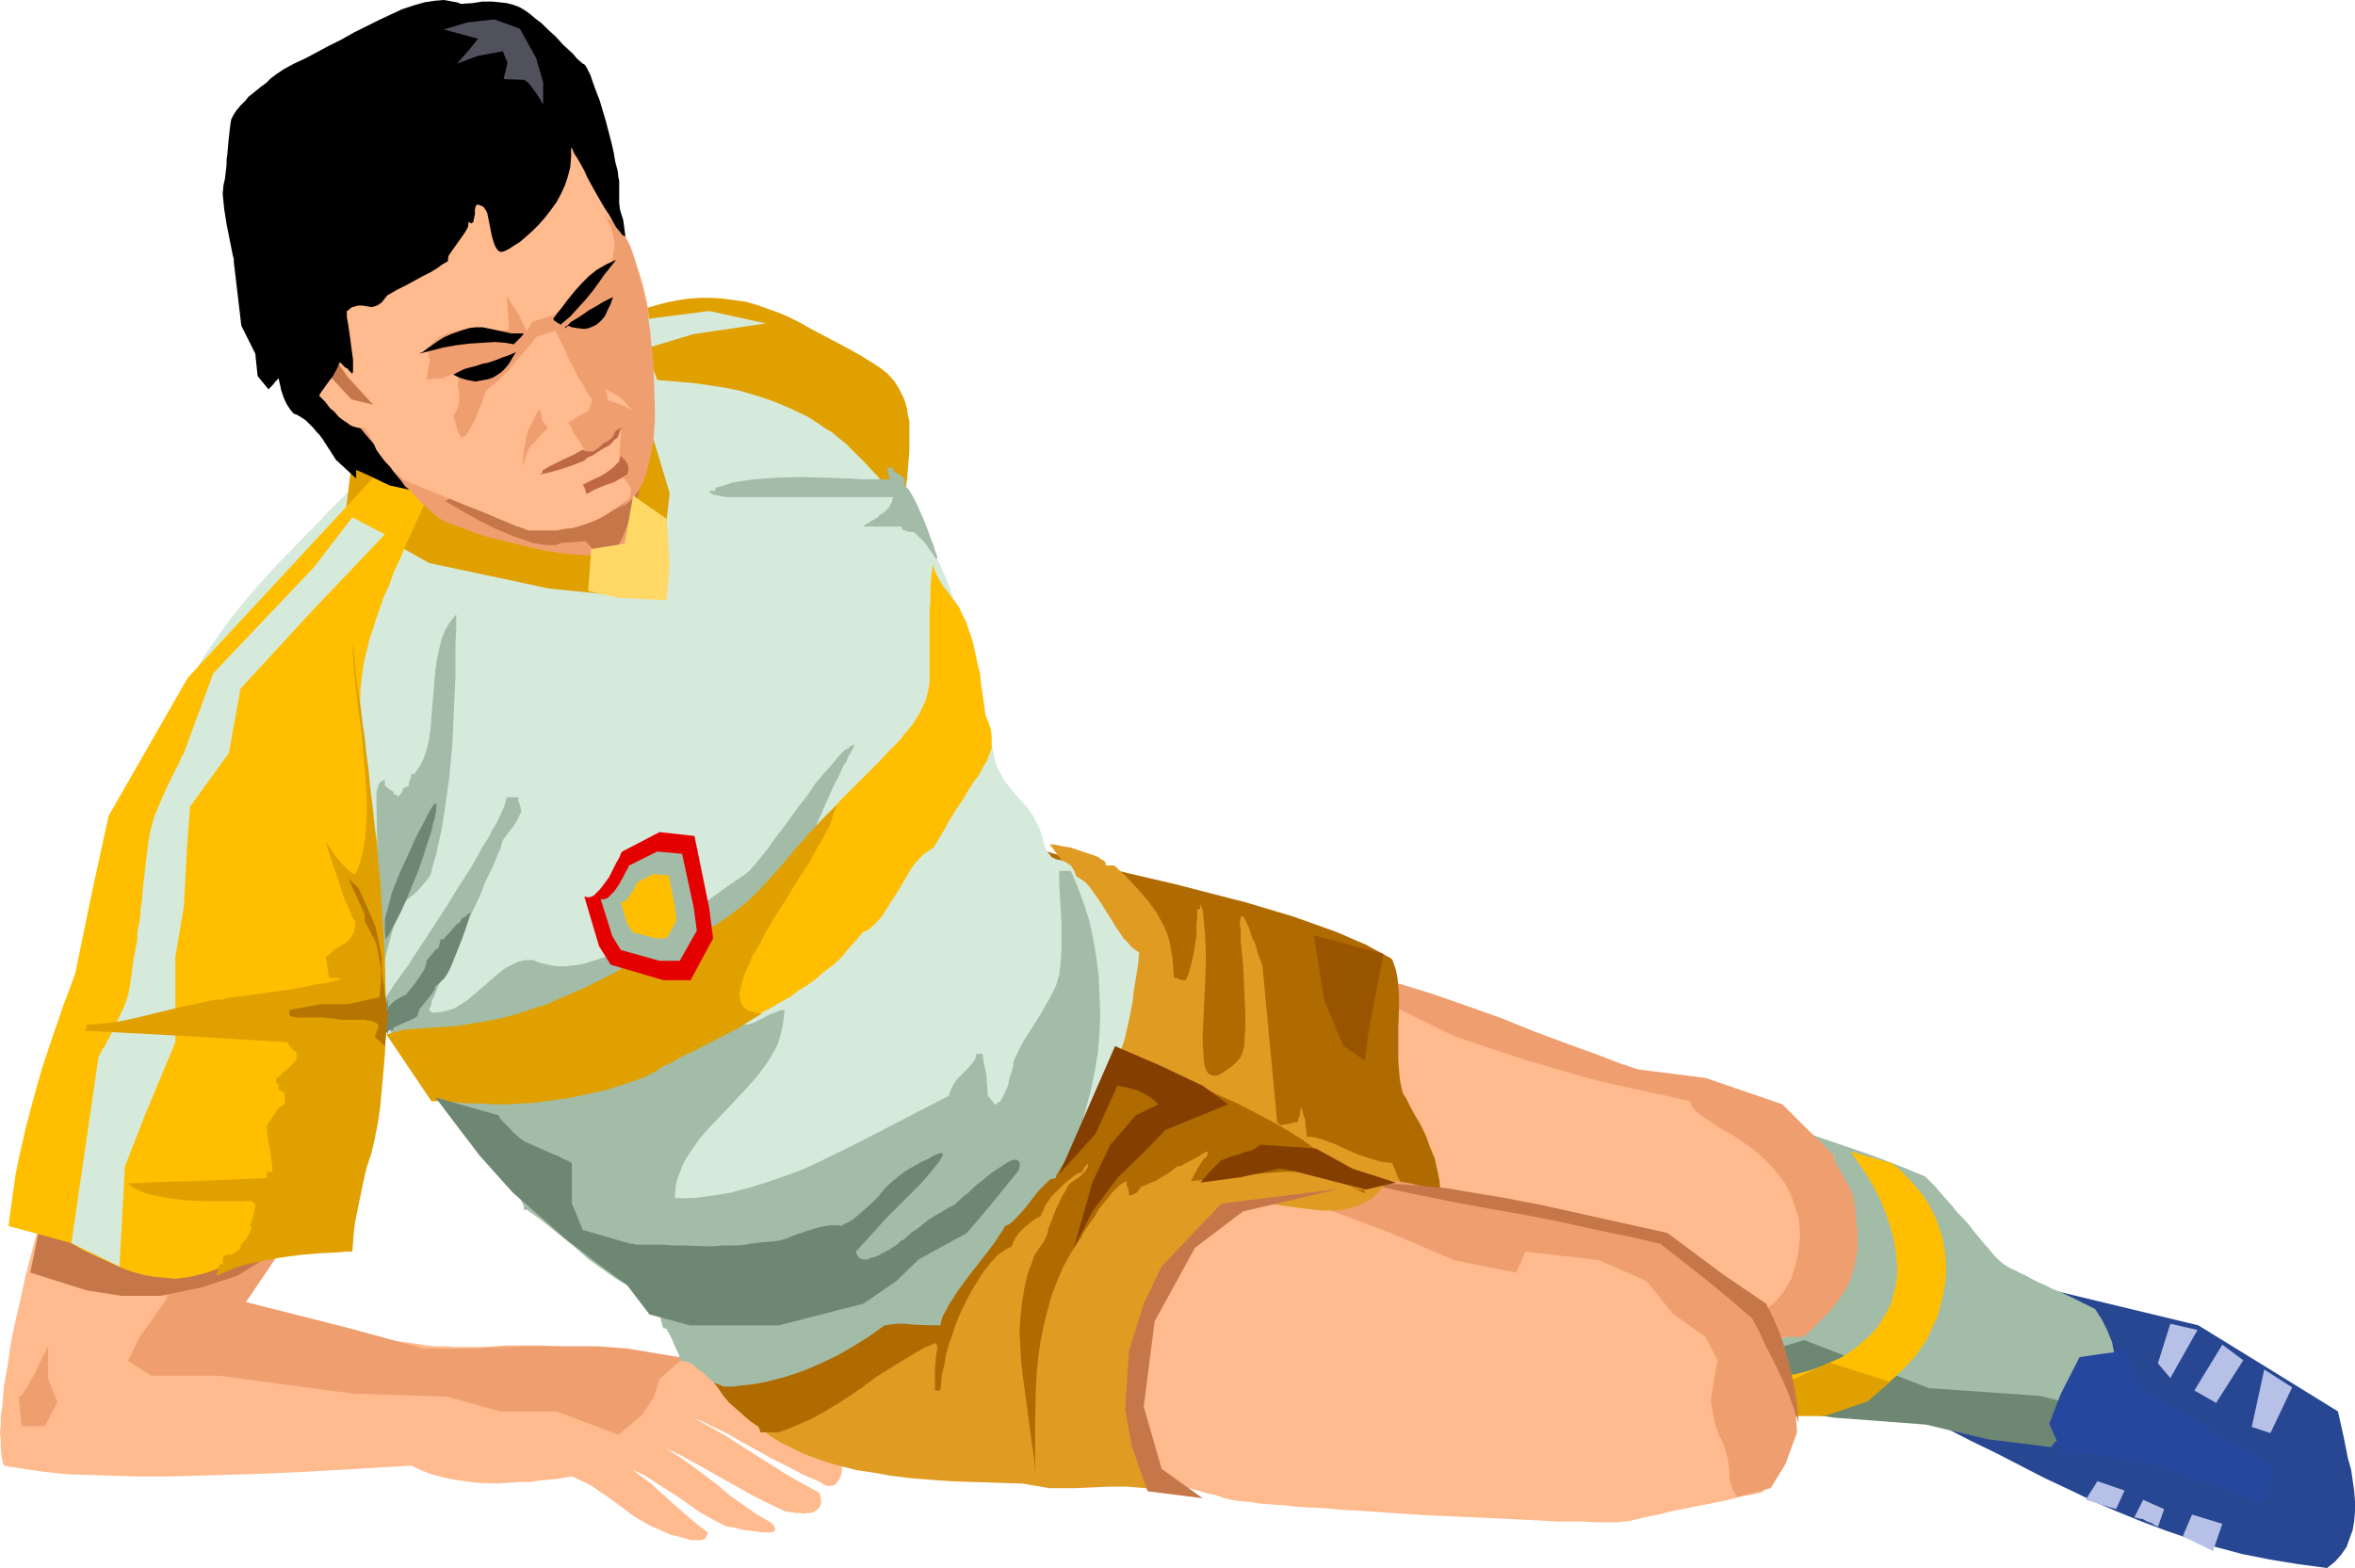 <?xml version="1.0" encoding="UTF-8" standalone="no"?>
<svg
   version="1.0"
   width="129.766mm"
   height="86.427mm"
   id="svg67"
   sodipodi:docname="Player 048.wmf"
   xmlns:inkscape="http://www.inkscape.org/namespaces/inkscape"
   xmlns:sodipodi="http://sodipodi.sourceforge.net/DTD/sodipodi-0.dtd"
   xmlns="http://www.w3.org/2000/svg"
   xmlns:svg="http://www.w3.org/2000/svg">
  <sodipodi:namedview
     id="namedview67"
     pagecolor="#ffffff"
     bordercolor="#000000"
     borderopacity="0.25"
     inkscape:showpageshadow="2"
     inkscape:pageopacity="0.0"
     inkscape:pagecheckerboard="0"
     inkscape:deskcolor="#d1d1d1"
     inkscape:document-units="mm" />
  <defs
     id="defs1">
    <pattern
       id="WMFhbasepattern"
       patternUnits="userSpaceOnUse"
       width="6"
       height="6"
       x="0"
       y="0" />
  </defs>
  <path
     style="fill:#284793;fill-opacity:1;fill-rule:evenodd;stroke:none"
     d="m 412.241,265.103 45.571,10.985 14.706,9.047 14.382,8.885 1.131,5.008 0.97,4.846 0.646,2.262 0.323,2.262 0.323,2.262 0.162,2.1 v 2.1 l -0.162,1.939 -0.323,1.939 -0.646,1.777 -0.646,1.777 -1.131,1.615 -1.293,1.454 -1.616,1.292 -5.979,-0.808 -5.979,-0.969 -5.656,-1.131 -5.494,-1.454 -5.171,-1.615 -5.171,-1.777 -5.171,-1.939 -5.171,-2.1 -4.848,-2.1 -5.01,-2.423 -5.171,-2.423 -5.01,-2.585 -5.01,-2.585 -5.333,-2.585 -5.333,-2.746 -5.494,-2.746 z"
     id="path1" />
  <path
     style="fill:#a3bca8;fill-opacity:1;fill-rule:evenodd;stroke:none"
     d="m 356.328,228.593 5.494,2.1 5.494,2.262 11.312,3.877 11.312,3.877 5.494,2.1 5.494,2.262 2.101,2.1 1.778,2.1 1.616,1.777 1.293,1.615 1.293,1.292 1.131,1.292 0.97,1.292 0.808,0.969 0.808,0.969 0.646,0.808 0.646,0.646 0.485,0.646 0.97,1.131 0.808,0.808 0.97,0.808 1.293,0.808 0.646,0.323 0.808,0.323 0.808,0.485 1.131,0.485 1.131,0.646 1.293,0.646 1.454,0.646 1.616,0.808 1.939,0.808 2.101,0.969 2.262,1.131 2.586,1.292 1.454,2.262 1.131,2.262 0.97,2.423 0.485,2.585 0.323,2.423 -0.162,2.585 -0.323,2.262 -0.323,1.292 -0.485,1.131 -0.485,0.969 -0.485,1.131 -1.454,1.939 -0.97,0.808 -0.808,0.646 -1.131,0.646 -0.97,0.646 -1.293,0.485 -1.293,0.485 -1.293,0.323 -1.454,0.162 h -1.616 -1.778 l -1.778,-0.162 -1.778,-0.323 -3.878,-0.808 -3.878,-0.646 -3.394,-0.646 -3.232,-0.485 -3.232,-0.485 -2.909,-0.323 -2.909,-0.323 -2.586,-0.323 -2.747,-0.323 -2.424,-0.162 -2.262,-0.323 -2.262,-0.162 -4.363,-0.646 -4.04,-0.646 -4.04,-0.808 -4.04,-1.131 -2.101,-0.646 -1.939,-0.808 -2.262,-0.969 -2.101,-0.969 -2.424,-1.131 -2.262,-1.292 -2.424,-1.454 -2.586,-1.615 -2.747,-1.615 -2.909,-2.1 -2.909,-2.1 -3.232,-2.262 v -0.162 l 0.162,-0.323 0.323,-0.646 0.323,-0.808 0.323,-1.131 0.485,-1.292 0.485,-1.292 0.646,-1.615 0.646,-1.777 0.646,-1.777 0.808,-1.939 0.646,-1.939 1.616,-4.2 1.616,-4.362 1.616,-4.362 1.616,-4.2 0.808,-1.939 0.646,-1.939 0.808,-1.777 0.646,-1.615 0.485,-1.615 0.646,-1.292 0.323,-1.131 0.485,-1.131 0.323,-0.646 0.162,-0.646 0.162,-0.323 z"
     id="path2" />
  <path
     style="fill:#6d8772;fill-opacity:1;fill-rule:evenodd;stroke:none"
     d="m 375.72,279.158 26.018,10.016 23.109,1.615 9.211,2.262 -6.949,8.401 -13.09,-1.615 -12.928,-3.069 -19.23,-1.454 -10.827,-1.615 -5.333,-11.47 z"
     id="path3" />
  <path
     style="fill:#ffbf00;fill-opacity:1;fill-rule:evenodd;stroke:none"
     d="m 357.782,287.72 h 3.07 2.909 l 2.909,-0.323 2.747,-0.323 2.747,-0.485 2.424,-0.485 2.424,-0.646 2.262,-0.808 2.101,-0.969 1.939,-0.808 1.778,-1.131 1.778,-1.292 1.454,-1.292 1.454,-1.292 1.293,-1.454 0.97,-1.615 0.97,-1.615 0.808,-1.615 0.485,-1.777 0.485,-1.939 0.323,-2.1 v -1.939 l -0.162,-2.1 -0.323,-2.262 -0.485,-2.262 -0.646,-2.262 -0.808,-2.262 -0.97,-2.423 -1.293,-2.585 -1.454,-2.585 -1.778,-2.585 -1.778,-2.585 8.565,2.423 1.778,1.454 1.616,1.615 1.454,1.615 1.454,1.777 1.131,1.615 0.97,1.777 0.808,1.777 0.646,1.777 0.646,1.939 0.323,1.777 0.323,1.939 0.162,1.939 v 1.777 l -0.162,1.939 -0.323,1.777 -0.323,1.777 -0.485,1.777 -0.485,1.939 -0.808,1.615 -0.808,1.777 -0.808,1.615 -1.131,1.615 -0.97,1.454 -1.293,1.454 -1.293,1.292 -1.293,1.292 -1.454,1.292 -1.454,0.969 -1.616,1.131 -1.616,0.808 -1.778,0.808 -1.778,0.646 -6.141,1.292 -3.07,-0.323 -3.07,-0.323 z"
     id="path4" />
  <path
     style="fill:#e0a000;fill-opacity:1;fill-rule:evenodd;stroke:none"
     d="m 381.052,283.843 12.605,4.039 -4.686,4.039 -8.888,3.069 h -6.949 l -6.302,-4.685 z"
     id="path5" />
  <path
     style="fill:#ffba8e;fill-opacity:1;fill-rule:evenodd;stroke:none"
     d="m 253.389,193.537 5.979,1.615 5.979,1.777 5.818,1.939 5.656,2.1 11.15,4.523 11.15,4.685 11.15,4.362 5.494,2.262 5.656,1.939 5.656,1.777 5.818,1.454 5.979,1.454 5.979,0.969 1.454,0.162 1.616,0.323 1.616,0.323 1.939,0.323 2.101,0.646 2.101,0.485 2.101,0.808 2.424,0.808 2.424,0.969 2.586,1.131 2.586,1.292 2.747,1.454 2.909,1.615 2.747,1.777 2.909,2.1 2.909,2.262 0.323,5.17 0.323,4.846 0.162,4.523 0.162,2.262 v 4.039 l -0.162,1.777 v 1.777 l -0.323,1.777 -0.323,1.615 -0.323,1.454 -0.485,1.454 -0.646,1.131 -0.646,1.292 -0.97,0.969 -0.97,0.969 -1.131,0.808 -1.454,0.808 -1.454,0.485 -1.616,0.485 -1.939,0.323 -2.101,0.323 -2.262,0.162 -2.586,-0.162 h -2.747 l -3.07,-0.323 -3.07,-0.485 -3.555,-0.485 -3.717,-0.808 -62.378,-20.194 -62.378,-20.355 1.778,-2.423 1.778,-2.585 3.878,-5.331 3.878,-5.493 8.08,-11.308 3.878,-5.654 3.878,-5.17 1.778,-2.585 z"
     id="path6" />
  <path
     style="fill:#ef9e70;fill-opacity:1;fill-rule:evenodd;stroke:none"
     d="m 286.84,207.914 8.08,4.039 7.918,3.877 7.595,2.585 7.434,2.423 7.595,2.262 7.595,2.1 9.534,2.1 9.534,2.1 v 0.485 l 0.162,0.485 0.323,0.485 0.485,0.485 1.131,0.969 1.454,0.969 1.616,1.131 1.778,1.131 1.131,0.485 0.97,0.646 2.101,1.454 2.101,1.454 1.939,1.777 1.939,1.939 1.778,2.262 0.808,1.131 0.646,1.292 0.646,1.292 0.485,1.454 0.485,1.454 0.485,1.454 0.162,1.615 0.162,1.777 -0.162,1.777 -0.162,1.777 -0.323,1.454 -0.323,1.615 -0.485,1.292 -0.323,1.292 -0.646,1.131 -0.646,1.131 -0.646,0.969 -0.646,0.808 -0.808,0.808 -0.808,0.808 -1.616,1.131 -1.939,0.808 -1.939,0.646 -2.101,0.485 h -2.262 -2.101 l -2.262,-0.162 -2.424,-0.162 -4.363,-0.969 8.565,2.423 8.565,2.423 h 10.504 l 1.939,-1.777 1.778,-1.777 1.616,-1.615 1.293,-1.615 1.293,-1.777 0.97,-1.454 0.808,-1.615 0.485,-1.615 0.485,-1.615 0.323,-1.777 0.323,-1.615 v -1.939 -1.939 l -0.323,-2.1 -0.162,-2.262 -0.323,-2.423 -0.323,-0.969 -0.485,-1.131 -2.747,-4.846 -0.485,-1.131 -0.323,-0.969 -2.424,-2.585 -2.586,-2.423 -5.494,-5.493 -15.998,-5.493 -14.059,-1.777 -3.878,-1.292 -3.717,-1.454 -7.11,-2.585 -6.949,-2.585 -6.787,-2.746 -6.787,-2.423 -6.949,-2.423 -3.555,-1.131 -3.717,-1.131 -3.878,-0.969 -3.878,-0.969 1.454,2.423 z"
     id="path7" />
  <path
     style="fill:#af6b00;fill-opacity:1;fill-rule:evenodd;stroke:none"
     d="m 217.998,177.382 3.717,1.131 4.202,1.131 4.363,1.131 4.686,1.131 4.848,1.131 4.848,1.131 5.01,1.292 5.01,1.292 5.01,1.292 4.848,1.454 4.848,1.454 4.525,1.615 4.525,1.615 4.04,1.777 1.939,0.808 1.778,0.969 1.778,0.969 1.778,0.969 0.323,0.485 0.162,0.485 0.485,1.454 0.323,1.615 0.162,1.777 0.162,1.939 v 2.262 l -0.162,4.523 v 6.785 l 0.162,1.939 0.162,1.939 0.323,1.615 0.323,1.292 0.323,0.485 0.323,0.485 0.97,1.939 0.97,1.777 0.97,1.615 0.808,1.615 0.646,1.454 0.485,1.454 1.131,2.746 0.646,2.908 0.323,1.615 0.162,1.615 0.162,1.615 v 1.939 l 0.162,1.939 v 2.262 l -3.717,0.162 h -7.434 l -3.394,-0.162 -3.394,-0.323 -3.394,-0.323 -3.232,-0.485 -3.07,-0.485 -3.07,-0.646 -3.07,-0.646 -2.909,-0.808 -2.909,-0.969 -5.494,-1.777 -5.171,-2.262 -5.01,-2.423 -4.686,-2.746 -4.525,-2.746 -4.363,-3.069 -4.04,-3.069 -4.04,-3.231 -3.878,-3.393 -3.717,-3.231 7.757,-9.531 -0.162,-1.615 -0.323,-1.939 -0.323,-2.1 -0.323,-2.262 -0.808,-4.846 -1.616,-10.016 -0.646,-4.846 -0.323,-2.262 -0.485,-2.1 -0.162,-2.1 z"
     id="path8" />
  <path
     style="fill:#e09b23;fill-opacity:1;fill-rule:evenodd;stroke:none"
     d="m 223.654,182.713 -5.01,-6.785 h 0.323 0.646 l 0.646,0.162 0.808,0.162 1.939,0.323 1.939,0.646 1.939,0.646 0.97,0.323 0.808,0.323 0.646,0.485 0.646,0.323 0.323,0.485 v 0.485 h 1.778 l 2.586,2.423 2.262,2.423 2.101,2.423 1.778,2.423 0.808,1.454 0.808,1.454 0.646,1.454 0.485,1.615 0.323,1.777 0.323,1.777 0.162,1.939 0.162,2.262 h 0.485 l 0.646,0.323 0.808,0.162 h 0.485 l 0.646,-1.454 0.485,-1.777 0.485,-2.1 0.323,-1.939 0.323,-2.1 v -2.1 l 0.162,-1.777 v -1.454 l 0.485,-0.162 0.162,-0.323 v -0.323 -0.485 l 0.485,1.454 0.162,1.454 0.323,3.393 0.162,3.393 v 3.554 l -0.323,7.27 -0.162,3.393 -0.162,3.069 v 2.746 l 0.162,1.292 v 1.131 l 0.162,1.131 0.162,0.808 0.323,0.808 0.323,0.485 0.485,0.323 0.485,0.162 h 0.646 l 0.646,-0.162 0.808,-0.485 0.97,-0.646 1.131,-0.808 1.131,-1.131 0.485,-0.646 0.323,-0.808 0.323,-1.131 0.162,-1.131 v -1.292 l 0.162,-1.454 v -3.231 l -0.162,-3.393 -0.162,-3.554 -0.162,-3.393 -0.323,-3.231 -0.162,-1.454 v -1.292 -1.131 l -0.162,-0.969 v -0.808 l 0.162,-0.646 v -0.323 l 0.323,-0.162 0.162,0.162 0.323,0.323 0.323,0.808 0.485,0.969 0.323,0.808 0.162,0.646 0.323,0.969 0.485,0.808 0.323,1.131 0.323,1.131 0.485,1.292 0.485,1.292 3.07,32.633 0.646,0.646 0.97,-0.162 1.131,-0.162 0.97,-0.323 h 0.323 0.323 v -0.646 l 0.323,-0.646 0.162,-0.969 v -0.808 l 0.323,0.323 0.162,0.646 0.162,0.646 0.323,0.969 0.162,1.777 0.162,0.969 v 0.808 h 0.97 l 0.97,0.162 2.101,0.646 2.101,0.808 2.424,1.131 2.262,0.969 2.424,0.808 2.262,0.646 1.293,0.162 1.131,0.162 v 0.323 l 0.323,0.646 0.323,0.808 0.323,0.969 1.131,1.939 1.293,2.1 1.131,1.939 0.646,0.808 0.485,0.808 0.323,0.646 0.323,0.485 0.323,0.162 v 0 h -3.555 l -3.555,-0.323 -3.717,-0.646 -3.878,-0.646 -3.717,-0.808 -3.878,-0.969 -3.878,-0.969 -3.878,-1.292 -7.595,-2.423 -7.434,-2.746 -3.555,-1.292 -3.394,-1.292 -3.232,-1.292 -3.07,-1.131 -0.323,-0.162 -0.485,-0.162 -1.131,-0.485 -1.293,-0.485 -1.454,-0.485 -1.616,-0.646 -1.454,-0.323 -1.131,-0.323 -0.485,-0.162 h -0.485 v -0.485 l -0.323,-0.485 -0.97,-0.969 -0.97,-0.808 -0.485,-0.162 -0.323,-0.162 v -6.3 l 0.323,-6.139 v -5.977 l 0.162,-5.816 -0.162,-5.977 -0.323,-6.139 -0.323,-3.069 -0.323,-3.069 -0.485,-3.393 z"
     id="path9" />
  <path
     style="fill:#ffba8e;fill-opacity:1;fill-rule:evenodd;stroke:none"
     d="m 11.15,245.071 -0.323,1.131 -0.485,1.131 -0.323,1.292 -0.485,1.454 -0.485,1.615 -0.485,1.615 -0.485,1.939 -0.485,1.939 -1.131,4.2 -1.131,4.362 -0.97,4.523 -1.131,4.846 -0.97,4.685 -0.646,4.523 -0.808,4.523 -0.162,2.1 -0.162,2.1 -0.323,1.939 v 1.777 L 0,298.544 l 0.162,1.615 v 1.615 l 0.162,1.292 0.162,1.292 0.323,0.969 1.939,0.323 2.101,0.323 4.363,0.646 4.686,0.485 4.848,0.162 5.171,0.162 5.333,0.162 h 5.494 l 5.494,-0.162 11.474,-0.323 11.474,-0.485 11.474,-0.646 5.494,-0.323 5.494,-0.323 2.101,0.969 2.101,0.808 2.424,0.646 2.262,0.485 2.262,0.323 2.424,0.323 4.525,0.162 4.525,-0.323 h 2.101 l 2.101,-0.323 1.778,-0.162 1.939,-0.162 1.616,-0.323 1.454,-0.162 1.616,0.808 1.454,0.646 1.131,0.646 1.131,0.808 1.939,1.292 3.717,2.746 1.939,1.454 1.131,0.646 1.131,0.646 1.454,0.808 1.616,0.646 2.101,0.969 2.101,0.485 1.616,0.485 0.808,0.162 h 0.646 0.646 0.646 l 0.323,-0.162 0.485,-0.162 0.162,-0.323 0.162,-0.323 0.162,-0.323 v -0.323 l -2.101,-1.615 -1.939,-1.615 -3.878,-3.393 -3.717,-3.393 -1.939,-1.454 -2.101,-1.615 2.747,1.292 2.424,1.615 4.525,2.908 2.262,1.615 2.101,1.454 2.586,1.454 2.747,1.454 1.939,0.323 1.778,0.485 1.616,0.162 1.293,0.162 0.97,0.162 h 0.97 0.646 0.485 l 0.323,-0.162 0.162,-0.162 0.162,-0.162 v -0.323 l -0.162,-0.323 -0.162,-0.323 -0.646,-0.646 -3.07,-1.777 -2.747,-1.939 -2.747,-1.939 -2.424,-2.1 -5.171,-3.877 -2.747,-1.939 -3.07,-1.939 3.394,1.615 3.232,1.777 11.797,6.624 3.232,1.615 3.394,1.615 1.131,0.162 0.97,0.162 h 0.97 l 0.808,0.162 0.808,-0.162 h 0.646 l 0.485,-0.162 0.485,-0.323 0.485,-0.323 0.162,-0.162 0.323,-0.485 0.162,-0.485 v -0.485 -0.485 l -0.162,-0.646 -0.162,-0.646 -3.555,-1.939 -3.394,-1.939 -6.141,-3.877 -6.302,-4.039 -3.394,-1.939 -3.555,-1.939 1.939,0.808 1.939,0.969 3.394,1.615 3.07,1.777 2.909,1.615 2.909,1.615 3.232,1.615 3.394,1.777 1.778,0.808 1.939,0.808 0.646,0.485 0.646,0.323 h 0.485 0.646 l 0.485,-0.162 0.323,-0.162 0.323,-0.485 0.323,-0.323 0.485,-1.131 0.162,-1.131 v -1.292 l -0.323,-1.131 -3.717,-2.908 -3.717,-2.746 -3.878,-2.746 -3.878,-2.423 -4.202,-2.423 -4.363,-2.423 -2.424,-1.292 -2.262,-1.292 -2.586,-1.292 -2.586,-1.292 -3.07,-0.323 -3.232,-0.162 -6.787,-0.808 -6.787,-0.646 -3.232,-0.323 -3.07,-0.162 -2.262,-0.162 h -1.939 -4.525 -1.293 l -2.424,0.162 -2.262,0.162 h -1.293 -1.454 -1.454 -1.616 l -1.939,-0.162 h -2.101 l -1.778,-0.162 -1.939,-0.323 -2.262,-0.323 -2.586,-0.323 -2.747,-0.485 -2.747,-0.646 -5.979,-1.131 -5.979,-1.292 -2.909,-0.646 -2.747,-0.485 -2.586,-0.646 -2.424,-0.646 -2.262,-0.646 -1.778,-0.485 0.485,-1.131 0.646,-1.292 0.808,-1.292 0.97,-1.292 1.939,-2.908 4.202,-6.139 1.939,-2.908 0.808,-1.454 0.808,-1.292 0.646,-1.131 0.646,-1.131 -2.586,-0.808 -2.747,-0.808 -3.232,-0.808 -3.232,-0.646 -3.394,-0.646 -3.717,-0.485 -3.555,-0.646 -3.878,-0.323 -3.717,-0.323 -3.717,-0.323 -3.555,-0.162 h -3.394 -3.394 l -3.07,0.162 -2.909,0.323 z"
     id="path10" />
  <path
     style="fill:#ef9e70;fill-opacity:1;fill-rule:evenodd;stroke:none"
     d="m 37.168,252.825 -2.424,17.77 -5.656,7.916 -2.424,5.008 4.848,3.069 h 14.221 l 27.634,3.716 19.715,0.646 11.15,3.069 h 11.635 l 12.928,4.846 5.01,-4.2 2.424,-3.716 1.131,-3.716 5.01,-4.362 -11.635,-1.939 -6.302,-0.485 H 109.08 L 97.445,280.935 H 88.234 L 72.882,276.735 51.227,271.242 61.731,255.733 Z"
     id="path11" />
  <path
     style="fill:#c67749;fill-opacity:1;fill-rule:evenodd;stroke:none"
     d="m 6.302,265.103 11.797,3.716 7.272,1.131 h 8.08 l 8.565,-1.777 7.434,-2.423 8.08,-5.008 1.778,-5.008 -49.934,-5.493 z"
     id="path12" />
  <path
     style="fill:#ef9e70;fill-opacity:1;fill-rule:evenodd;stroke:none"
     d="m 3.878,290.951 0.646,6.139 h 4.848 l 2.586,-5.008 -1.939,-4.846 v -6.785 0.162 l -0.323,0.323 -0.162,0.646 -0.485,0.646 -0.323,0.808 -0.485,0.969 -0.97,2.1 -1.131,1.939 -0.485,0.969 -0.646,0.808 -0.323,0.646 -0.323,0.323 -0.323,0.162 z"
     id="path13" />
  <path
     style="fill:#ffba8e;fill-opacity:1;fill-rule:evenodd;stroke:none"
     d="m 282.476,248.787 2.909,0.162 2.909,0.323 2.909,0.323 2.747,0.323 2.586,0.323 2.586,0.323 4.848,0.808 4.525,0.969 4.363,0.969 4.04,1.131 3.717,0.969 3.717,0.969 3.232,0.969 3.232,0.969 3.07,0.808 2.909,0.808 2.747,0.485 2.747,0.485 2.747,0.323 1.616,1.131 1.454,0.969 1.454,0.969 1.293,0.969 2.424,1.615 4.848,2.908 2.424,1.615 1.293,0.808 1.454,0.969 1.454,1.131 1.616,1.131 1.131,2.746 0.97,2.585 0.97,2.262 0.808,2.262 0.646,2.1 0.485,2.1 0.323,1.777 0.162,1.939 v 1.939 1.939 l -0.323,1.777 -0.485,2.262 -0.646,2.1 -0.97,2.423 -0.97,2.423 -1.293,2.746 -1.939,0.485 -1.939,0.323 -3.878,0.969 -8.242,1.615 -3.878,0.808 -1.778,0.485 -1.778,0.323 -1.454,0.323 -1.454,0.323 -1.131,0.323 -0.97,0.162 h -0.323 -0.323 l -0.97,0.162 h -5.171 l -2.262,-0.162 h -2.586 -2.747 l -2.909,-0.162 -3.07,-0.162 -3.232,-0.162 -3.555,-0.162 -7.11,-0.323 -7.272,-0.323 -7.272,-0.485 -7.11,-0.485 -3.394,-0.162 -3.232,-0.323 -3.232,-0.162 -2.909,-0.162 -2.747,-0.323 -2.586,-0.162 -2.262,-0.162 -1.939,-0.323 -1.778,-0.162 -1.454,-0.162 -0.97,-0.162 -0.485,-0.162 h -0.162 l -1.131,-0.323 -1.293,-0.485 -1.616,-0.323 -1.616,-0.485 -3.555,-0.969 -3.717,-0.969 -1.778,-0.485 -1.778,-0.323 -1.454,-0.485 -1.293,-0.323 -1.293,-0.162 -0.808,-0.162 -0.485,-0.162 h -0.162 v 0 l -1.293,-2.746 -0.97,-2.908 -0.808,-2.908 -0.646,-2.908 -0.485,-3.069 -0.323,-2.908 -0.162,-3.069 v -3.069 l 0.323,-2.908 0.323,-2.908 0.646,-2.908 0.808,-2.908 0.97,-2.746 1.131,-2.585 1.293,-2.585 1.454,-2.585 1.616,-2.262 1.778,-2.1 1.939,-2.1 2.101,-1.777 2.424,-1.777 2.424,-1.454 2.747,-1.131 2.747,-1.131 3.07,-0.808 3.07,-0.485 3.394,-0.162 h 3.555 l 3.555,0.323 1.939,0.162 1.939,0.323 1.939,0.485 2.101,0.485 2.101,0.646 z"
     id="path14" />
  <path
     style="fill:#ef9e70;fill-opacity:1;fill-rule:evenodd;stroke:none"
     d="m 267.286,248.463 22.786,8.562 12.766,5.493 12.928,2.585 1.939,-4.362 15.352,1.777 9.858,4.362 5.494,6.785 6.787,4.846 2.586,5.008 v 0.162 l -0.162,0.323 -0.162,0.646 -0.162,0.808 -0.162,0.969 -0.162,1.292 -0.485,2.585 -0.162,1.454 0.162,1.454 0.323,1.615 0.323,1.454 0.323,1.292 0.485,1.131 0.162,0.323 v 0.162 l 0.162,0.323 v 0 0 l 0.162,0.162 0.162,0.485 0.323,0.646 0.323,0.969 0.323,1.131 0.323,1.292 0.162,1.292 0.162,1.454 v 1.292 l 0.323,0.969 0.162,0.808 0.485,0.808 0.323,0.485 0.162,0.323 0.323,0.162 v 0 l 6.787,-1.777 3.07,-5.008 2.424,-6.624 -0.646,-8.724 -2.424,-9.208 -3.717,-6.785 -7.272,-3.069 -4.363,-4.846 -7.918,-5.654 -5.01,-2.423 -13.413,-2.423 -19.877,-5.008 -15.837,-3.716 -16.806,-2.423 -27.634,3.716 z"
     id="path15" />
  <path
     style="fill:#c67749;fill-opacity:1;fill-rule:evenodd;stroke:none"
     d="m 285.87,246.848 8.08,1.777 7.918,1.615 7.757,1.454 7.434,1.292 7.434,1.454 7.272,1.615 7.11,1.454 6.949,1.615 9.858,7.754 4.686,3.877 4.525,3.877 1.454,2.746 1.293,2.746 2.586,5.17 1.293,2.746 1.131,2.746 0.97,2.746 0.97,2.908 -0.162,-1.777 -0.162,-1.777 -0.485,-3.393 -0.646,-3.069 -0.646,-2.746 -0.808,-2.908 -0.97,-2.908 -1.293,-3.069 -0.808,-1.615 -0.808,-1.615 -9.05,-6.139 -11.474,-8.562 -8.726,-1.939 -8.726,-1.939 -8.726,-1.939 -4.202,-0.808 -4.202,-0.808 -4.04,-0.646 -3.878,-0.646 -3.717,-0.646 -3.717,-0.323 -3.232,-0.323 -3.07,-0.162 h -2.747 l -1.293,0.162 z"
     id="path16" />
  <path
     style="fill:#e09b23;fill-opacity:1;fill-rule:evenodd;stroke:none"
     d="m 138.653,260.58 1.131,3.231 1.131,3.069 0.97,2.908 1.131,2.908 0.97,2.585 1.131,2.585 1.131,2.585 0.97,2.423 1.293,2.1 1.131,2.1 1.293,2.1 1.293,1.939 1.454,1.777 1.616,1.777 1.616,1.454 1.778,1.615 1.778,1.454 2.101,1.292 2.262,1.131 2.262,1.131 2.586,0.969 2.747,0.969 2.909,0.808 3.232,0.808 3.394,0.485 3.555,0.646 3.878,0.485 4.04,0.323 4.525,0.323 4.525,0.162 5.01,0.162 5.333,0.162 1.939,0.323 1.939,0.323 1.778,0.323 h 1.939 3.555 l 3.555,-0.162 3.555,-0.162 h 3.717 l 1.778,0.162 1.939,0.162 1.939,0.485 1.939,0.323 -0.646,-0.969 -0.808,-1.131 -0.646,-1.131 -0.808,-1.454 -0.646,-1.454 -0.485,-1.454 -0.646,-1.615 -0.485,-1.777 -0.485,-1.777 -0.323,-1.939 -0.323,-1.777 -0.162,-2.1 -0.162,-1.939 v -2.1 -2.1 l 0.162,-2.262 0.323,-2.1 0.485,-2.262 0.485,-2.1 0.646,-2.262 0.97,-2.262 0.97,-2.262 1.131,-2.1 1.293,-2.262 1.454,-2.1 1.778,-2.1 1.939,-2.1 2.101,-2.1 2.262,-1.939 2.424,-1.939 2.747,-1.939 2.909,-1.777 1.939,0.162 1.778,0.162 3.878,0.646 3.717,0.485 3.878,0.485 h 1.778 1.939 l 1.616,-0.323 1.778,-0.485 1.616,-0.646 1.778,-0.969 1.454,-1.292 0.646,-0.808 0.808,-0.808 -6.787,-3.554 -6.626,-3.231 -13.413,-6.624 -13.413,-6.3 -6.787,-3.393 -6.626,-3.554 -5.818,0.646 -5.979,0.485 -11.635,0.969 -11.635,0.808 -5.818,0.646 -5.818,0.646 h -0.162 v 0.162 l -0.485,0.323 -0.646,0.485 -0.97,0.646 -1.131,0.808 -1.454,1.131 -1.454,1.131 -1.778,1.292 -1.778,1.292 -1.939,1.454 -2.101,1.615 -2.262,1.615 -4.525,3.393 -4.686,3.393 -4.686,3.393 -4.525,3.393 -2.101,1.615 -2.101,1.454 -1.939,1.454 -1.778,1.292 -1.616,1.131 -1.454,1.131 -1.131,0.808 -1.131,0.808 -0.808,0.485 -0.485,0.485 -0.323,0.162 v 0 z"
     id="path17" />
  <path
     style="fill:#af6b00;fill-opacity:1;fill-rule:evenodd;stroke:none"
     d="m 158.368,298.382 h 3.717 l 2.262,-0.808 2.262,-0.969 2.262,-0.969 2.101,-1.131 4.04,-2.423 3.878,-2.585 3.717,-2.746 3.878,-2.423 4.04,-2.423 1.939,-1.131 2.262,-0.969 v -0.646 0.485 l 0.323,0.485 0.162,0.485 v 0.323 l -0.162,0.969 -0.162,1.131 -0.162,2.262 v 2.423 1.939 h 0.485 0.646 l 0.162,-1.615 0.162,-1.777 0.485,-1.939 0.323,-2.1 0.646,-2.262 0.808,-2.262 0.808,-2.423 0.97,-2.262 1.131,-2.262 1.131,-2.1 1.293,-2.1 1.131,-1.777 1.454,-1.777 1.293,-1.454 1.616,-1.131 1.454,-0.808 0.323,-0.969 0.646,-1.131 0.646,-0.808 0.97,-0.969 0.97,-0.808 0.808,-0.646 0.97,-0.646 0.808,-0.323 v -0.485 l 0.323,-0.485 0.323,-0.808 0.323,-0.646 1.131,-1.615 1.454,-1.454 1.454,-1.454 1.454,-1.131 0.646,-0.485 0.485,-0.323 0.646,-0.162 0.323,-0.162 0.162,-0.323 0.162,-0.485 0.808,-0.969 v 0.808 l -0.485,0.808 -0.646,0.646 -0.646,0.646 -0.808,0.485 -0.646,0.485 -0.646,0.485 -0.323,0.485 -0.485,0.969 -0.646,0.969 -0.646,1.454 -0.646,1.292 -1.131,2.908 -0.485,1.292 -0.162,0.969 -0.646,1.454 -1.939,2.746 -0.485,1.292 -1.131,3.069 -0.646,2.908 -0.485,3.069 -0.323,3.069 -0.162,2.908 0.162,3.069 0.162,2.908 0.323,2.908 0.808,5.977 0.808,5.977 0.808,5.816 0.162,2.908 v 2.746 -13.732 l 0.162,-6.785 0.162,-3.231 0.323,-3.393 0.485,-3.231 0.646,-3.231 0.808,-3.231 0.808,-3.069 1.131,-2.908 1.293,-3.069 1.616,-2.908 1.778,-2.746 0.485,-0.646 0.323,-0.808 0.97,-1.454 1.293,-1.777 1.131,-1.939 1.454,-1.777 1.293,-1.615 1.454,-1.454 0.808,-0.485 0.646,-0.323 v 0.808 l 0.323,0.646 0.162,0.808 v 0.808 l 0.323,-0.162 h 0.323 l 0.97,-0.485 0.485,-0.646 0.323,-0.323 v -0.323 h 0.323 l 0.485,-0.162 0.97,-0.485 1.293,-0.485 1.293,-0.808 1.131,-0.646 1.131,-0.808 0.323,-0.323 0.323,-0.162 0.162,-0.162 0.162,-0.162 h 0.323 l 0.646,-0.162 1.131,-0.646 2.424,-1.292 0.97,-0.646 0.323,-0.162 0.323,-0.162 h 0.162 l 0.162,0.323 -0.162,0.323 -0.162,0.485 -0.485,0.323 -0.485,0.646 -0.808,1.292 -0.808,1.454 -0.323,0.646 -0.323,0.646 1.778,-0.162 1.778,-0.162 3.717,-0.323 3.878,-0.646 4.202,-0.323 4.04,-0.323 h 2.262 1.939 l 2.101,0.323 1.939,0.323 1.939,0.485 1.939,0.808 0.485,0.162 0.646,0.323 0.485,0.485 0.808,0.485 1.293,0.646 0.646,0.323 h 0.485 l -0.485,-0.646 h -0.808 l -0.808,-0.323 -1.454,-0.646 -0.808,-0.485 -0.646,-0.323 -0.646,-0.323 -0.485,-0.323 -0.323,-0.969 -0.485,-1.131 -0.646,-1.131 -0.97,-1.131 -1.293,-0.969 -1.293,-1.131 -1.454,-1.131 -1.778,-1.131 -1.778,-1.131 -1.939,-1.131 -4.202,-2.262 -4.363,-2.262 -4.686,-2.1 -4.525,-2.262 -4.525,-1.939 -4.363,-1.939 -1.939,-0.969 -1.939,-0.808 -1.778,-0.808 -1.616,-0.808 -1.454,-0.646 -1.293,-0.646 -1.131,-0.646 -0.808,-0.646 -0.646,-0.485 -0.485,-0.485 v 1.615 l -0.162,1.777 -0.162,1.939 -0.323,1.939 -0.323,2.1 -0.485,2.1 -0.646,2.1 -0.646,2.1 -0.646,1.939 -0.808,2.1 -0.97,1.777 -0.97,1.615 -1.131,1.454 -1.131,1.292 -1.293,0.969 -1.293,0.808 -0.323,0.808 -0.162,0.646 -0.323,0.646 -0.162,0.646 -0.485,0.808 -0.485,0.646 -0.485,0.485 -0.808,0.323 -0.646,0.323 -0.646,0.162 -0.808,0.323 -0.808,0.323 -0.808,1.939 -0.97,1.777 -1.131,1.777 -1.131,1.777 -1.293,1.615 -1.616,1.615 -1.454,1.454 -1.616,1.454 -1.778,1.292 -1.778,1.292 -1.939,1.131 -1.939,1.131 -4.04,2.1 -4.363,1.939 -4.525,1.615 -4.686,1.292 -4.525,1.131 -4.525,0.969 -4.686,0.646 -4.363,0.485 -4.363,0.323 -4.04,0.162 -0.485,0.969 -0.323,1.131 -0.162,1.131 v 1.292 l 0.162,1.131 0.162,1.292 0.323,1.292 0.646,1.454 0.646,1.131 0.97,1.292 0.97,1.454 1.131,1.292 1.293,1.131 1.454,1.292 1.454,1.292 1.616,1.131 h 0.162 l 0.162,0.323 0.162,0.323 z"
     id="path18" />
  <path
     style="fill:#d6eadb;fill-opacity:1;fill-rule:evenodd;stroke:none"
     d="m 78.861,95.476 -3.555,3.877 -3.394,3.716 -3.717,3.716 -3.394,3.554 -6.949,7.108 -3.232,3.554 -3.232,3.716 -3.07,3.716 -2.909,4.039 -2.747,4.039 -2.747,4.362 -2.424,4.685 -1.131,2.423 -1.131,2.423 -0.97,2.746 -1.131,2.585 -0.808,2.908 -0.97,2.746 2.424,1.777 2.424,1.777 2.101,1.615 2.101,1.615 2.262,1.615 1.939,1.454 3.717,2.746 3.555,2.585 3.232,2.746 3.232,2.423 2.909,2.746 2.747,2.746 2.586,2.908 2.424,3.231 2.424,3.393 1.131,1.939 1.131,1.939 1.293,2.1 1.131,2.1 1.131,2.262 1.131,2.423 1.131,2.585 1.131,2.746 4.363,6.139 4.525,5.977 4.686,5.816 4.848,5.654 5.171,5.654 5.494,5.331 5.656,5.331 5.979,5.008 15.514,12.116 1.616,1.777 1.454,1.454 1.454,1.454 1.454,1.292 1.454,1.131 1.293,0.969 1.454,0.808 1.293,0.808 1.454,0.646 1.454,0.323 1.454,0.485 1.293,0.162 1.454,0.162 h 1.616 l 1.454,-0.162 1.616,-0.162 1.778,-0.162 1.616,-0.485 3.555,-0.969 1.939,-0.646 1.939,-0.808 1.939,-0.808 4.363,-1.777 4.848,-1.939 2.424,-1.131 2.747,-1.292 2.747,-1.131 2.747,-1.292 3.07,-1.292 11.312,-12.924 11.15,-13.086 1.293,-1.615 1.131,-1.454 2.101,-2.746 1.939,-2.746 1.616,-2.262 1.454,-2.262 1.454,-2.262 1.293,-2.262 0.97,-2.262 0.97,-2.262 0.97,-2.423 0.808,-2.585 0.646,-2.908 0.646,-3.069 0.323,-1.777 0.162,-1.777 0.323,-1.939 0.323,-1.939 0.323,-2.1 0.162,-2.262 -0.808,-0.485 -0.808,-0.646 -0.808,-0.969 -0.808,-0.808 -1.616,-2.423 -3.232,-5.17 -1.616,-2.262 -0.808,-1.131 -0.808,-0.808 -0.97,-0.646 -0.808,-0.485 -0.323,-0.969 -0.485,-0.808 -0.323,-0.485 -0.485,-0.323 -0.808,-0.485 -0.97,-0.323 -0.808,-0.162 -0.97,-0.485 -0.323,-0.485 -0.485,-0.485 -0.323,-0.646 -0.323,-0.969 -0.485,-1.777 -0.485,-1.454 -0.646,-1.292 -0.646,-1.292 -0.808,-1.131 -0.646,-0.969 -1.616,-1.777 -1.616,-1.777 -0.808,-1.131 -0.808,-1.131 -0.646,-1.131 -0.646,-1.292 -0.485,-1.615 -0.323,-1.615 -0.97,-4.685 -0.97,-4.523 -0.808,-4.2 -1.131,-4.039 -0.97,-3.877 -1.131,-3.877 -1.131,-3.716 -1.454,-3.716 -1.293,-3.554 -1.616,-3.554 -1.616,-3.554 -1.939,-3.716 -1.939,-3.554 -2.262,-3.716 -2.424,-3.877 -2.586,-4.039 -1.616,-2.1 -1.454,-2.1 -1.454,-1.777 -1.454,-1.939 -1.293,-1.777 -1.293,-1.777 -1.293,-1.615 -1.293,-1.454 -2.424,-2.746 -2.262,-2.423 -2.262,-2.262 -2.262,-1.939 -2.424,-1.615 -2.262,-1.292 -2.424,-1.131 -2.586,-0.969 -2.909,-0.808 -2.909,-0.485 -3.394,-0.323 -3.555,-0.162 -7.434,4.039 -7.595,4.039 -30.704,15.509 -7.595,4.039 z"
     id="path19" />
  <path
     style="fill:#a3bca8;fill-opacity:1;fill-rule:evenodd;stroke:none"
     d="m 171.619,168.173 -0.646,1.615 -0.323,0.646 -0.323,0.646 -0.162,0.485 v 0.485 l -0.162,0.162 v 0.162 5.493 l -1.131,1.454 -1.293,1.777 -1.454,1.939 -1.454,2.1 -1.454,2.423 -1.616,2.423 -1.454,2.423 -1.454,2.585 -1.293,2.585 -1.293,2.423 -0.808,2.585 -0.808,2.423 -0.485,2.423 -0.162,1.131 v 2.1 l 0.162,0.969 0.323,0.969 0.323,0.808 h 1.131 l 1.131,-0.323 2.262,-1.131 1.131,-0.646 0.485,-0.162 0.485,-0.162 1.131,-0.485 0.97,-0.162 -0.162,1.615 -0.162,1.454 -0.323,1.454 -0.323,1.292 -0.485,1.454 -0.646,1.292 -1.454,2.423 -1.778,2.423 -1.939,2.262 -4.202,4.523 -4.202,4.362 -1.939,2.262 -1.616,2.262 -1.454,2.262 -0.646,1.292 -0.485,1.292 -0.485,1.292 -0.323,1.292 -0.162,1.454 v 1.292 h 3.878 l 3.717,-0.485 3.878,-0.646 3.717,-0.969 3.717,-1.131 3.717,-1.292 3.555,-1.292 3.555,-1.615 6.949,-3.393 6.949,-3.554 6.787,-3.554 6.626,-3.393 0.162,-0.646 0.162,-0.485 0.646,-1.292 0.808,-1.131 2.101,-2.1 0.97,-1.131 0.646,-0.969 0.162,-0.485 v -0.485 h 0.646 0.646 l 0.323,1.939 0.485,2.262 0.162,2.1 0.162,2.423 0.808,0.969 0.323,0.323 0.162,0.485 h 0.323 l 0.485,-0.323 0.485,-0.323 0.323,-0.485 0.646,-1.292 0.646,-1.454 0.323,-1.615 0.485,-1.454 0.323,-1.292 v -0.485 l 0.162,-0.485 0.97,-2.1 1.131,-2.1 2.909,-4.523 1.293,-2.262 1.293,-2.262 1.131,-2.262 0.323,-1.131 0.323,-1.131 0.323,-2.585 0.162,-2.746 v -2.746 -2.746 l -0.323,-5.493 -0.162,-2.585 v -2.746 h 2.424 l 1.454,3.393 1.293,3.554 1.131,3.554 0.808,3.716 0.646,3.877 0.485,3.877 0.162,3.877 0.162,4.039 -0.162,3.877 -0.323,4.039 -0.646,3.877 -0.808,3.877 -0.97,3.716 -0.97,3.554 -1.454,3.554 -1.454,3.231 -0.323,0.485 -0.323,0.485 -0.808,1.292 -0.646,1.131 -0.323,0.485 v 0.485 l -0.646,0.162 -0.646,0.162 -0.485,0.485 -0.646,0.646 -1.293,1.292 -2.747,3.554 -1.454,1.615 -0.646,0.646 -0.646,0.646 -0.646,0.485 -0.808,0.323 -0.485,0.969 -0.808,1.131 -0.808,1.292 -0.97,1.292 -0.485,0.646 -0.646,0.808 -1.131,1.454 -2.262,2.908 -2.262,3.069 -0.808,1.292 -0.97,1.454 -0.646,1.292 -0.646,1.131 -0.323,0.969 -0.162,0.969 h -0.97 -1.454 l -3.394,-0.162 -1.616,-0.162 h -1.778 l -1.293,0.162 -0.646,0.162 h -0.485 l -3.394,2.423 -3.394,2.1 -3.07,1.777 -3.07,1.454 -2.909,1.292 -2.586,0.969 -2.586,0.808 -2.424,0.646 -2.101,0.485 -1.778,0.323 -1.616,0.162 -1.454,0.162 -1.131,0.162 h -0.808 -0.485 -0.162 -0.646 l -0.646,-0.323 -1.293,-0.485 -1.131,-0.969 -0.97,-0.969 -1.131,-0.808 -1.131,-0.969 -1.293,-0.646 -0.646,-0.162 h -0.646 v -0.162 l -0.162,-0.323 -0.162,-0.808 -0.485,-0.969 -0.485,-1.131 -0.485,-1.131 -0.485,-0.969 -0.485,-0.808 -0.162,-0.323 -0.162,-0.162 h -0.485 l -0.162,-0.323 -0.162,-0.646 -0.808,-3.069 -0.162,-0.485 v -0.323 l -0.646,-0.323 -0.646,-0.485 -3.07,-2.262 -0.646,-0.323 -0.485,-0.323 -3.07,-1.777 -2.747,-1.939 -2.747,-1.939 -2.586,-2.262 -2.586,-2.1 -2.586,-2.1 -2.586,-2.1 -2.747,-1.939 h -0.646 v -0.808 l -0.485,-0.969 -0.485,-0.969 -0.808,-1.131 -0.808,-1.131 -0.97,-1.292 -2.262,-2.423 -2.262,-2.423 -2.262,-2.262 -0.97,-1.131 -0.97,-0.969 -0.646,-0.808 -0.646,-0.808 -11.635,-17.124 h -0.646 l -2.424,-3.716 -2.424,-3.716 0.323,-0.323 0.485,-0.646 0.646,-0.808 0.646,-0.969 0.646,-0.969 0.808,-1.292 0.97,-1.292 0.97,-1.454 1.131,-1.454 0.97,-1.615 2.262,-3.393 2.424,-3.716 2.424,-3.716 2.262,-3.716 2.424,-3.716 1.939,-3.393 0.97,-1.777 0.97,-1.454 0.808,-1.615 0.808,-1.292 0.646,-1.292 0.485,-1.131 0.485,-0.969 0.323,-0.969 0.162,-0.646 0.162,-0.646 h 2.424 v 0.808 l 0.323,0.808 0.162,0.646 0.162,0.808 -0.323,0.485 -0.323,0.808 -0.97,1.615 -1.131,1.454 -0.485,0.646 -0.485,0.646 -0.162,0.323 -0.162,0.323 -0.162,0.646 -0.162,0.808 -0.485,0.808 -0.323,0.969 -0.485,1.131 -0.485,1.131 -1.293,2.585 -1.131,2.908 -1.454,3.069 -1.454,3.069 -1.454,3.069 -1.454,3.069 -1.293,2.746 -1.131,2.746 -0.485,1.131 -0.485,1.131 -0.323,0.969 -0.485,0.808 -0.162,0.808 -0.162,0.646 -0.162,0.323 -0.162,0.323 0.646,0.646 1.778,-0.162 1.454,-0.323 1.454,-0.485 1.293,-0.808 1.293,-0.808 1.131,-0.969 2.262,-1.939 2.424,-2.1 1.131,-0.969 1.131,-0.808 1.293,-0.646 1.293,-0.646 1.454,-0.323 h 1.616 l 1.131,0.485 1.293,0.323 1.454,0.323 1.293,0.162 h 1.454 l 1.454,-0.162 1.454,-0.162 1.454,-0.323 3.07,-0.969 3.232,-1.131 3.07,-1.292 3.07,-1.615 3.07,-1.777 3.07,-1.777 2.909,-1.939 2.747,-1.777 2.586,-1.777 2.424,-1.777 2.101,-1.454 0.97,-0.646 0.97,-0.646 0.323,-0.323 0.485,-0.323 0.485,-0.646 0.485,-0.485 0.646,-0.808 0.646,-0.808 1.454,-1.777 1.454,-2.1 1.778,-2.262 3.394,-4.685 1.778,-2.262 1.616,-2.423 1.778,-2.1 1.616,-1.777 1.454,-1.777 0.646,-0.646 0.646,-0.646 0.646,-0.323 0.485,-0.485 0.485,-0.162 0.485,-0.162 v 0 l -0.162,0.162 -0.162,0.485 -0.323,0.485 -0.323,0.646 -0.485,0.808 -0.323,0.969 -0.646,0.808 -0.97,2.262 -1.131,2.1 -0.97,2.262 z"
     id="path20" />
  <path
     style="fill:#e0a000;fill-opacity:1;fill-rule:evenodd;stroke:none"
     d="m 71.912,107.431 17.453,9.855 25.048,5.331 16.322,1.615 7.595,-0.485 v -11.147 l 1.131,-9.855 L 134.774,87.075 122.493,71.89 91.627,84.652 73.043,98.061 Z"
     id="path21" />
  <path
     style="fill:#ffbf00;fill-opacity:1;fill-rule:evenodd;stroke:none"
     d="m 39.107,141.194 -16.483,28.756 -3.555,16.317 -3.394,16.478 -1.293,3.554 -1.293,3.393 -1.131,3.393 -1.131,3.231 -2.101,6.3 -1.778,6.3 -1.616,6.139 -1.454,6.462 -0.646,3.231 -0.485,3.393 -0.485,3.554 -0.485,3.716 6.626,1.777 6.464,1.777 2.424,1.454 2.424,1.131 2.424,1.131 2.101,0.969 1.939,0.808 1.939,0.646 1.778,0.485 1.778,0.323 1.616,0.162 1.616,0.162 1.454,0.162 1.293,-0.162 1.454,-0.162 1.454,-0.323 2.586,-0.646 2.586,-0.969 2.747,-1.131 1.454,-0.646 1.454,-0.485 2.909,-1.292 3.394,-1.292 1.778,-0.485 1.939,-0.646 1.939,-0.646 2.262,-0.323 2.262,-0.485 2.424,-0.323 1.293,-3.069 1.293,-2.908 1.131,-2.746 0.97,-2.585 0.808,-2.262 0.646,-2.423 0.485,-2.262 0.485,-2.262 0.323,-2.262 0.323,-2.423 0.323,-2.423 v -2.585 l 0.323,-2.746 v -2.908 l 0.162,-3.069 v -3.393 l 0.97,-30.371 -0.646,-3.877 -0.485,-3.716 -0.646,-3.393 -0.485,-3.069 -0.323,-1.615 -0.162,-1.454 -0.485,-2.746 -0.323,-2.585 -0.323,-2.423 -0.323,-2.262 -0.323,-2.262 -0.162,-2.1 -0.162,-2.1 v -3.716 l 0.162,-3.716 0.485,-3.554 0.323,-1.939 0.485,-1.777 0.485,-2.1 0.646,-1.939 0.646,-2.1 0.808,-2.262 0.808,-2.423 1.131,-2.423 0.97,-2.746 1.293,-2.746 1.293,-3.069 1.454,-3.231 1.616,-3.554 1.616,-3.716 -0.97,-0.808 -1.131,-0.808 -2.586,-1.292 -2.586,-1.292 -1.131,-0.808 -0.97,-0.808 z"
     id="path22" />
  <path
     style="fill:#e0a000;fill-opacity:1;fill-rule:evenodd;stroke:none"
     d="m 136.875,79.159 3.878,0.323 3.717,0.323 3.394,0.485 3.232,0.485 3.07,0.646 2.747,0.808 2.586,0.808 2.586,0.969 2.262,0.969 2.101,0.969 1.939,0.969 1.778,1.131 1.616,1.131 1.616,0.969 1.293,1.131 1.454,1.131 1.131,1.131 1.131,1.131 0.97,0.969 0.97,0.969 1.616,1.777 0.808,0.808 0.646,0.808 0.646,0.646 0.646,0.646 0.646,0.323 0.646,0.323 0.646,0.323 h 0.646 0.646 l 0.646,-0.162 0.323,-2.262 0.162,-2.1 0.162,-1.939 0.162,-1.939 V 92.245 90.468 89.014 87.721 l -0.323,-1.292 -0.162,-1.292 -0.323,-1.131 -0.323,-0.969 -0.97,-1.939 -0.97,-1.615 -1.454,-1.615 -1.616,-1.292 -1.778,-1.131 -2.101,-1.292 -2.262,-1.292 -2.424,-1.292 -2.747,-1.454 -3.07,-1.615 -2.262,-1.292 -2.262,-1.131 -2.262,-0.969 -2.262,-0.808 -2.262,-0.808 -2.262,-0.646 -2.424,-0.323 -2.262,-0.323 -2.424,-0.162 h -2.262 l -2.424,0.162 -2.262,0.323 -2.424,0.485 -2.424,0.646 -2.262,0.646 -2.424,0.808 0.323,1.292 0.485,1.131 0.323,0.969 0.323,0.808 0.646,1.454 0.485,1.454 0.485,1.292 0.646,1.454 0.323,0.969 0.323,0.969 0.323,0.969 z"
     id="path23" />
  <path
     style="fill:#ffbf00;fill-opacity:1;fill-rule:evenodd;stroke:none"
     d="m 166.125,206.46 -1.454,1.131 -1.454,0.808 -1.454,0.808 -1.293,0.808 -1.293,0.646 -1.293,0.646 -0.97,0.485 -1.939,0.808 -0.808,0.323 -0.808,0.162 -0.646,0.162 -0.646,0.162 h -0.646 l -0.808,-0.162 -0.808,-0.323 -0.323,-0.646 -0.162,-0.646 v -1.131 l 0.162,-1.131 0.485,-1.454 0.485,-1.454 0.808,-1.777 0.97,-1.777 0.97,-1.939 1.131,-2.1 1.293,-2.1 1.293,-2.262 1.454,-2.423 3.07,-4.846 3.232,-4.846 3.394,-5.17 3.232,-4.846 3.07,-4.846 0.808,-0.969 1.939,-1.939 0.97,-0.969 1.939,-1.939 1.778,-1.777 1.616,-1.615 1.454,-1.615 1.293,-1.292 1.293,-1.292 0.97,-1.292 0.97,-1.131 0.808,-0.969 0.646,-1.131 0.646,-0.969 0.485,-0.969 0.808,-1.777 0.485,-1.939 0.323,-1.777 v -2.262 -3.716 -1.454 -5.331 -1.939 l 0.162,-2.262 v -2.262 l 0.162,-2.585 0.323,-2.746 0.485,1.454 0.646,1.292 0.646,1.131 0.646,0.969 0.808,0.969 0.646,0.969 0.808,0.969 0.808,1.131 0.646,1.454 0.808,1.615 0.646,1.939 0.485,1.292 0.323,1.131 0.323,1.454 0.323,1.454 0.323,1.615 0.485,1.777 0.162,1.939 0.323,2.1 0.323,2.262 0.323,2.423 0.646,1.615 0.485,1.454 0.162,1.454 v 1.131 1.292 l -0.485,1.292 -0.485,1.292 -0.808,1.292 -0.808,1.615 -1.131,1.454 -1.131,1.777 -1.131,1.939 -1.454,2.1 -1.454,2.423 -1.454,2.585 -1.778,2.908 -0.97,0.646 -1.131,0.808 -0.97,0.969 -0.97,1.131 -0.808,1.131 -0.808,1.454 -1.616,2.746 -1.778,2.746 -0.808,1.292 -0.808,1.292 -0.97,1.131 -0.97,0.969 -0.97,0.808 -1.131,0.485 -1.616,1.939 -1.616,1.777 -1.454,1.777 -1.616,1.454 -1.778,1.292 -1.616,1.454 -1.778,1.292 z"
     id="path24" />
  <path
     style="fill:#e0a000;fill-opacity:1;fill-rule:evenodd;stroke:none"
     d="m 174.366,167.527 -0.485,1.292 -0.485,1.292 -0.485,1.615 -0.808,1.454 -0.808,1.615 -0.97,1.615 -1.939,3.554 -2.262,3.393 -2.262,3.716 -2.262,3.554 -2.101,3.554 -1.778,3.393 -0.97,1.454 -0.646,1.615 -0.646,1.454 -0.646,1.454 -0.323,1.292 -0.323,1.131 -0.162,1.131 0.162,0.969 0.162,0.808 0.485,0.808 0.646,0.646 0.808,0.323 1.131,0.323 1.293,0.162 -1.616,0.969 -1.616,0.969 -1.454,0.969 -1.293,0.646 -2.747,1.454 -2.586,1.292 -2.747,1.454 -1.454,0.646 -1.616,0.808 -1.616,0.969 -1.778,0.808 -1.778,1.131 -2.101,1.131 -4.202,1.454 -4.04,1.292 -3.878,0.808 -3.717,0.808 -3.555,0.485 -3.394,0.485 -3.07,0.162 -2.909,0.162 h -2.747 l -2.586,-0.162 h -2.262 l -2.101,-0.162 -1.778,-0.162 -1.616,-0.162 h -1.293 -1.293 l -4.686,-6.947 -4.686,-6.947 1.778,-0.485 1.778,-0.485 1.939,-0.162 2.101,-0.162 2.262,-0.162 2.424,-0.162 2.586,-0.162 2.747,-0.485 3.07,-0.485 3.232,-0.646 1.778,-0.485 1.778,-0.485 1.939,-0.646 1.939,-0.646 2.101,-0.646 2.101,-0.969 2.262,-0.969 2.262,-0.969 2.424,-1.131 2.586,-1.292 2.586,-1.292 2.586,-1.615 2.586,-0.969 2.424,-0.808 2.101,-0.969 2.101,-0.808 1.778,-0.808 1.939,-0.808 1.616,-0.969 1.454,-0.808 2.747,-1.615 2.586,-1.777 2.101,-1.615 2.101,-1.777 1.939,-1.939 1.778,-1.939 1.939,-2.1 1.939,-2.262 2.101,-2.585 1.293,-1.292 1.131,-1.454 1.454,-1.454 1.293,-1.454 1.616,-1.615 z"
     id="path25" />
  <path
     style="fill:#d6eadb;fill-opacity:1;fill-rule:evenodd;stroke:none"
     d="m 14.867,258.964 5.656,-38.772 v -0.162 l 0.162,-0.162 0.323,-0.646 0.323,-0.646 0.485,-0.646 0.485,-0.969 1.131,-2.1 0.97,-2.1 0.97,-2.1 0.485,-0.969 0.323,-0.969 0.323,-0.808 0.162,-0.646 0.162,-0.646 0.162,-0.808 0.162,-1.131 0.162,-1.131 0.323,-2.585 0.485,-2.746 0.485,-2.585 v -1.131 l 0.162,-1.131 0.162,-0.808 0.162,-0.646 v -0.485 -0.162 -0.162 l 0.162,-0.323 v -0.485 -0.808 l 0.162,-0.969 0.162,-0.969 0.162,-2.423 0.646,-5.493 0.323,-2.585 0.162,-1.292 0.162,-0.969 0.162,-1.131 0.323,-1.292 0.323,-1.292 0.485,-1.454 1.293,-3.069 1.293,-2.908 0.646,-1.292 0.646,-1.292 0.646,-1.292 0.485,-0.808 0.323,-0.969 0.323,-0.646 0.323,-0.323 v -0.162 l 6.141,-16.64 21.008,-22.132 7.918,-10.339 6.787,3.554 -15.352,16.155 -14.706,15.993 -2.424,13.409 -8.08,11.147 -0.646,8.562 -0.646,12.278 -1.778,10.501 v 17.77 l -6.141,14.701 -4.363,11.147 -1.131,20.84 z"
     id="path26" />
  <path
     style="fill:#a3bca8;fill-opacity:1;fill-rule:evenodd;stroke:none"
     d="m 79.022,203.068 0.646,-1.615 0.485,-1.777 0.97,-3.554 0.97,-3.554 0.485,-1.615 0.646,-1.454 0.646,-0.969 0.808,-0.969 1.131,-0.969 1.131,-0.969 0.97,-1.131 0.97,-1.131 0.808,-1.131 0.162,-0.646 0.162,-0.808 0.808,-2.746 0.646,-2.908 0.646,-3.069 0.485,-3.231 0.485,-3.393 0.485,-3.393 0.646,-7.108 0.323,-7.27 0.323,-6.947 v -3.393 -3.231 l 0.162,-3.069 v -3.069 l -1.293,1.615 -0.97,1.615 -0.808,1.939 -0.485,2.1 -0.485,2.262 -0.323,2.262 -0.808,9.693 -0.162,2.262 -0.323,2.262 -0.485,2.1 -0.646,1.939 -0.808,1.615 -1.131,1.615 h -0.646 v 0 0.323 l -0.162,0.646 -0.323,0.808 v 0.646 l -1.293,0.646 v 0.323 l -0.323,0.646 -0.323,0.323 -0.485,0.485 v -0.323 l -0.162,-0.162 h -0.162 l -0.323,-0.162 -0.162,-0.162 v -0.323 l -0.323,-0.162 -0.485,-0.323 -0.97,-0.808 v -0.646 -0.485 H 79.83 l -0.485,0.323 -0.323,0.323 -0.162,0.323 -0.323,0.969 -0.162,0.969 z"
     id="path27" />
  <path
     style="fill:#a3bca8;fill-opacity:1;fill-rule:evenodd;stroke:none"
     d="m 185.355,99.838 h -1.939 -1.939 -2.262 l -2.262,-0.162 -5.01,-0.162 -5.01,-0.162 -5.171,0.162 -2.424,0.162 -2.262,0.162 -2.262,0.323 -2.101,0.323 -1.939,0.646 -1.778,0.485 v 0.646 h -0.646 -0.646 l 0.162,0.323 0.323,0.323 0.646,0.162 0.646,0.162 0.808,0.162 0.97,0.162 h 2.101 5.171 0.646 0.97 25.856 l -0.162,0.646 -0.162,0.485 -0.485,0.969 -0.97,0.969 -0.97,0.646 -0.485,0.485 -0.485,0.323 -1.131,0.646 -0.808,0.485 -0.646,0.485 h 8.08 v 0.485 l 0.323,0.162 0.646,0.323 0.808,0.162 h 0.646 l 0.485,0.323 0.646,0.646 1.293,1.292 1.131,1.615 0.485,0.646 0.323,0.485 0.162,0.323 0.162,0.162 h 0.162 v 0 h 0.162 v -0.162 l -0.162,-0.646 -0.323,-0.808 -0.323,-1.131 -0.485,-1.131 -0.485,-1.454 -1.131,-2.908 -1.293,-2.908 -0.646,-1.292 -0.646,-1.131 -0.646,-0.969 -0.646,-0.646 v -0.646 -0.646 l -0.646,-0.646 -0.646,-0.485 -0.485,-0.162 -0.323,-0.323 -0.323,-0.323 v -0.485 h -0.323 -0.323 -0.162 -0.323 v 0.323 0.485 l 0.162,0.646 0.162,0.485 z"
     id="path28" />
  <path
     style="fill:#e0a000;fill-opacity:1;fill-rule:evenodd;stroke:none"
     d="m 73.366,134.086 0.162,2.585 0.162,2.746 0.323,2.908 0.323,3.069 0.808,6.462 0.646,6.785 0.323,3.231 0.162,3.231 0.162,3.231 -0.162,3.069 -0.162,3.069 -0.485,2.746 -0.646,2.585 -0.97,2.262 h -0.323 l -0.485,-0.323 -0.485,-0.323 -0.485,-0.485 -1.131,-1.131 -1.131,-1.292 -0.97,-1.454 -0.97,-1.454 -0.323,-0.646 -0.162,-0.485 -0.162,-0.646 v -0.323 0.162 0.162 l 0.162,0.646 0.323,0.969 0.323,1.131 0.485,1.454 0.485,1.615 1.131,3.231 1.131,3.393 0.485,1.454 0.646,1.292 0.485,1.292 0.323,0.808 0.485,0.646 h 0.162 v 0.162 0.808 l -0.162,0.808 -0.162,0.646 -0.323,0.646 -0.646,0.969 -0.808,0.646 -2.101,1.292 -0.97,0.808 -0.97,0.808 0.162,0.969 0.323,2.262 0.162,1.131 h 0.97 0.646 0.323 l 0.323,0.162 h 0.162 l -0.162,0.162 h -0.162 l -0.485,0.162 -0.485,0.162 -0.646,0.162 -0.808,0.162 -0.808,0.162 -2.101,0.323 -2.262,0.485 -2.586,0.485 -2.586,0.323 -5.494,0.808 -2.747,0.323 -2.424,0.323 -0.97,0.323 h -1.131 l -0.97,0.162 -0.808,0.162 -2.909,0.646 -3.07,0.646 -6.626,1.615 -3.394,0.808 -3.232,0.646 -3.07,0.323 -1.616,0.162 H 18.099 l -0.162,0.969 -0.162,0.162 -0.323,0.162 21.17,1.131 21.331,1.292 v 0.162 l 0.162,0.323 0.485,0.646 0.646,0.646 h 0.162 l 0.323,0.162 v 1.777 l -0.323,0.323 -0.485,0.485 -1.293,1.292 -0.808,0.485 -0.485,0.646 -0.485,0.323 -0.323,0.162 v 1.131 h 0.485 v 1.292 l 0.646,0.323 0.646,0.323 v 2.423 l -0.485,0.162 -0.646,0.485 -0.485,0.646 -0.485,0.646 -0.97,1.454 -0.323,0.485 -0.323,0.485 v 1.131 l 0.162,1.292 0.485,2.585 0.323,2.585 0.162,1.131 v 0.969 h -0.485 -0.646 v 0.646 0.646 l -14.544,0.646 -7.11,0.162 -7.272,0.323 0.97,0.808 1.131,0.646 1.293,0.485 1.616,0.485 1.616,0.323 1.778,0.323 3.878,0.485 3.878,0.162 h 3.717 5.979 l 0.323,0.323 0.323,0.323 v 0.485 l -0.162,0.646 -0.323,1.454 -0.162,0.646 -0.162,0.646 -0.323,0.323 -0.162,0.162 h 0.323 l 0.162,0.162 v 0.162 0.323 l -0.323,0.808 -0.323,0.646 -0.485,0.808 -0.646,0.646 -0.323,0.485 -0.162,0.162 v 0.162 0.485 l -1.939,1.292 h -1.131 l -0.646,0.646 v 1.292 h -0.646 l -0.323,1.131 -0.323,1.292 1.454,-0.646 1.616,-0.646 1.616,-0.646 1.778,-0.485 3.717,-0.808 3.878,-0.646 3.717,-0.485 3.878,-0.323 3.555,-0.162 1.616,-0.162 h 1.454 l 0.162,-1.939 0.162,-2.262 0.323,-2.262 0.485,-2.423 0.97,-4.685 0.485,-2.262 0.485,-1.939 0.97,-2.908 0.646,-2.908 0.646,-3.231 0.485,-3.393 0.323,-3.554 0.323,-3.554 0.323,-3.716 0.162,-3.877 v -3.877 -4.039 l -0.162,-8.239 -0.485,-8.077 -0.485,-8.239 -0.808,-7.916 -0.808,-7.754 -0.485,-3.716 -0.323,-3.554 -0.485,-3.554 -0.323,-3.231 -0.485,-3.231 -0.323,-2.908 -0.485,-2.908 -0.323,-2.423 -0.323,-2.423 -0.162,-2.1 -0.162,-1.939 z"
     id="path29" />
  <path
     style="fill:#6d8772;fill-opacity:1;fill-rule:evenodd;stroke:none"
     d="m 80.8,207.914 -1.293,5.493 v -0.162 l 0.162,-0.485 0.485,-1.777 v -0.323 -0.323 l 0.323,-0.323 0.485,-0.323 1.131,-1.131 1.293,-0.808 0.646,-0.323 0.485,-0.162 0.485,-0.646 0.646,-0.808 0.808,-0.969 0.646,-0.969 0.646,-0.969 0.646,-0.969 0.323,-0.969 0.162,-0.969 0.162,-0.162 0.323,-0.323 0.646,-0.808 0.646,-0.808 0.323,-0.323 h 0.323 l 0.485,-1.939 h 0.808 v -0.323 l 0.323,-0.323 0.808,-0.808 0.808,-0.969 0.323,-0.323 0.162,-0.323 0.323,-0.162 0.485,-0.323 0.162,-0.323 0.162,-0.485 0.485,-0.162 0.485,-0.323 0.485,-0.485 0.485,-0.162 -0.323,0.646 -0.162,0.808 -0.323,0.969 -0.323,0.969 -0.808,2.262 -0.97,2.423 -0.97,2.423 -0.485,1.131 -0.485,0.969 -0.646,0.969 -0.646,0.646 -0.646,0.646 -0.646,0.485 -0.162,0.646 -0.485,0.808 -2.586,3.231 -0.323,0.808 -0.162,0.646 -0.646,0.485 -4.363,1.939 v 0.646 l -0.323,-0.162 h -0.485 v 0 l -0.162,0.162 -0.162,0.162 v 0.485 l -0.646,-0.646 v -0.646 l 0.162,-0.969 0.162,-1.777 0.323,-1.777 v -0.808 z"
     id="path30" />
  <path
     style="fill:#6d8772;fill-opacity:1;fill-rule:evenodd;stroke:none"
     d="m 80.315,195.637 0.646,-0.808 0.485,-0.969 1.131,-2.1 1.131,-2.262 1.131,-2.585 2.262,-5.493 0.97,-2.746 0.808,-2.585 0.808,-2.423 0.323,-1.131 0.162,-0.969 0.323,-0.969 0.162,-0.808 0.162,-0.808 v -0.646 l 0.162,-0.485 -0.162,-0.323 v -0.162 h -0.162 l -0.162,0.162 -0.323,0.323 -0.323,0.485 -0.485,0.808 -0.485,0.969 -0.646,1.292 -0.808,1.454 -0.808,1.615 -0.808,1.777 -0.808,1.777 -1.778,3.877 -1.616,4.039 -0.485,1.939 -0.485,1.777 -0.485,1.777 v 1.615 1.292 z"
     id="path31" />
  <path
     style="fill:#000000;fill-opacity:1;fill-rule:evenodd;stroke:none"
     d="m 48.642,54.119 1.616,13.732 2.909,5.816 0.485,4.685 2.262,2.746 0.808,-0.808 0.646,-0.808 0.323,-0.323 0.162,-0.162 v -0.162 h 0.162 l 0.485,2.1 v 0 0.162 l 0.162,0.485 0.323,0.969 0.323,0.808 0.485,0.969 0.646,0.969 0.646,0.808 0.323,0.162 0.485,0.162 0.808,0.485 0.97,0.646 1.616,1.615 0.646,0.808 0.646,0.646 0.323,0.485 v 0 l 0.162,0.162 2.909,4.523 4.202,3.877 V 97.899 l 2.262,0.969 4.686,2.262 5.979,1.292 -6.949,-16.155 -8.242,-13.409 h -0.162 l -0.162,-0.162 -0.323,-0.162 -0.485,-0.323 -0.485,-0.485 -0.646,-0.485 -0.646,-0.646 -0.808,-0.485 -1.778,-1.454 -1.939,-1.615 -4.202,-3.393 -4.363,-3.393 -1.939,-1.615 -1.778,-1.454 -0.808,-0.646 -0.646,-0.485 -0.646,-0.646 -0.485,-0.323 -0.323,-0.485 -0.323,-0.162 -0.162,-0.162 z"
     id="path32" />
  <path
     style="fill:#ef9e70;fill-opacity:1;fill-rule:evenodd;stroke:none"
     d="m 74.659,88.691 1.293,1.615 1.131,1.292 1.131,1.292 0.808,1.292 0.808,1.131 0.646,0.969 0.808,0.969 0.646,0.969 1.616,1.939 0.808,1.131 1.131,0.969 1.131,1.292 1.293,1.292 1.616,1.454 1.778,1.615 0.646,0.323 0.808,0.485 1.778,0.646 2.262,0.808 2.424,0.969 2.586,0.808 2.747,0.646 5.979,1.454 2.909,0.646 3.07,0.485 2.747,0.323 2.747,0.162 2.424,0.162 2.262,-0.162 1.131,-0.162 0.808,-0.162 0.97,-0.162 0.646,-0.323 0.485,-1.131 0.323,-1.131 0.485,-1.131 0.485,-1.454 0.162,-0.808 0.162,-0.808 v -1.131 l 0.162,-1.131 0.162,-1.454 v -1.454 l 0.162,-1.615 v -1.777 l -0.323,-2.908 -0.162,-2.746 v -2.585 -2.423 -2.262 l 0.162,-2.262 0.485,-4.362 0.323,-4.362 0.162,-2.262 0.162,-2.262 v -2.423 -2.585 l -0.162,-2.746 -0.323,-2.746 -3.232,1.939 -3.555,1.939 -3.555,1.939 -3.555,1.615 -7.595,3.231 -7.757,3.231 -7.595,3.069 -7.595,3.231 -3.717,1.777 -3.555,1.777 -3.394,1.939 z"
     id="path33" />
  <path
     style="fill:#c67749;fill-opacity:1;fill-rule:evenodd;stroke:none"
     d="m 92.758,104.361 0.162,0.162 0.323,0.162 0.808,0.485 1.131,0.646 1.293,0.808 1.616,0.808 1.616,0.969 3.555,1.777 3.878,1.615 1.939,0.646 1.778,0.646 1.778,0.323 1.616,0.162 h 1.454 l 1.293,-0.485 5.01,-0.323 1.293,1.454 1.293,1.615 4.202,-2.262 0.97,-1.939 0.808,-1.939 0.646,-1.777 0.646,-1.615 1.131,-3.393 0.646,-3.069 0.646,-3.069 0.162,-2.746 0.323,-2.746 -0.162,-2.585 -0.162,-2.423 -0.162,-2.585 -0.485,-4.846 -0.485,-4.846 -0.162,-2.423 v -2.746 l -10.504,30.856 -4.04,5.17 -0.97,0.485 -1.131,0.323 h -1.454 -1.616 l -1.778,-0.162 -1.939,-0.323 -4.04,-0.485 -3.878,-0.646 -1.939,-0.323 -1.778,-0.162 h -1.778 l -1.454,0.162 -1.131,0.162 z"
     id="path34" />
  <path
     style="fill:#ffba8e;fill-opacity:1;fill-rule:evenodd;stroke:none"
     d="m 61.893,75.928 1.131,1.777 1.293,1.777 1.131,1.615 1.131,1.454 1.131,1.131 0.97,1.292 0.97,0.808 0.808,0.969 0.808,0.646 0.97,0.646 0.646,0.485 0.646,0.323 0.646,0.162 0.646,0.162 h 0.485 l 0.485,-0.162 0.485,0.808 0.485,0.646 0.646,1.131 0.485,0.969 0.485,1.131 0.808,1.131 0.485,0.646 0.646,0.808 0.808,0.808 0.808,0.969 1.131,0.969 1.293,1.131 1.293,0.485 1.293,0.485 1.454,0.646 1.616,0.646 3.555,1.454 3.555,1.454 3.717,1.454 3.394,1.454 1.616,0.646 1.454,0.646 1.454,0.485 1.293,0.485 h 2.101 1.939 1.939 l 1.616,-0.323 1.616,-0.162 1.616,-0.485 1.454,-0.485 1.293,-0.485 1.131,-0.485 1.131,-0.646 2.101,-1.292 1.939,-1.292 0.808,-0.646 0.808,-0.646 0.485,-2.746 0.485,-2.423 0.485,-2.423 0.485,-2.1 0.323,-1.939 0.323,-1.939 0.646,-3.554 0.323,-3.554 0.323,-1.939 V 78.998 74.636 72.213 l -0.162,-2.746 V 66.882 l -0.323,-2.585 -0.485,-2.746 -0.646,-2.585 -0.808,-2.585 -0.97,-2.746 -0.97,-2.585 -1.293,-2.746 -1.293,-2.585 -1.454,-2.746 -3.07,-5.493 -3.394,-5.654 -1.616,-2.908 -1.616,-2.746 -1.778,-2.1 -1.616,-1.939 -1.778,-1.777 -1.778,-1.777 -1.939,-1.454 -1.939,-1.615 -2.101,-1.292 -1.939,-1.292 -2.101,-0.969 L 98.253,10.985 96.152,10.016 93.889,9.531 91.789,8.885 89.688,8.562 h -2.262 -2.262 l -2.262,0.323 -2.101,0.323 -2.262,0.646 -2.262,0.808 -2.262,1.131 -2.101,1.292 -2.101,1.454 -2.101,1.777 -2.262,1.939 -2.101,2.262 -1.939,2.585 -1.939,2.746 -2.101,2.908 -1.939,3.393 -1.778,3.554 -1.778,3.877 -0.323,1.939 -0.162,1.939 v 1.939 3.393 1.454 l 0.162,1.454 0.162,1.615 0.646,2.585 0.646,2.262 0.808,2.1 0.808,1.777 1.131,1.615 0.97,1.131 0.97,1.131 1.131,0.969 0.808,0.646 0.97,0.485 0.808,0.323 0.646,0.162 v 1.939 l -0.162,1.777 -0.162,1.615 v 0.969 z"
     id="path35" />
  <path
     style="fill:#ef9e70;fill-opacity:1;fill-rule:evenodd;stroke:none"
     d="m 95.667,68.82 h 1.293 l 1.293,-0.162 2.909,0.162 h 3.07 1.293 1.131 l 0.162,0.485 v 0.485 l -0.485,0.646 -0.323,0.646 v 0.485 l 0.162,0.646 0.162,4.523 -2.424,2.423 -2.747,2.262 -0.485,1.454 -0.323,1.131 -0.646,1.292 -0.323,0.969 -0.323,0.808 -0.485,0.969 -0.646,1.131 -0.323,0.646 -0.162,0.323 -0.485,0.646 -0.485,0.162 -0.323,0.162 -0.323,-0.323 -0.162,-0.323 -0.323,-0.646 -0.162,-0.485 -0.323,-1.292 -0.485,-1.292 0.485,-0.808 0.323,-0.646 0.162,-0.485 0.162,-0.646 0.162,-0.969 V 82.229 l -0.162,-0.969 -0.162,-1.131 0.162,-1.292 0.162,-0.646 0.162,-0.808 -0.808,0.323 -0.808,0.162 -0.485,0.323 -0.485,0.162 -0.646,0.162 -0.162,0.323 h -0.485 -1.454 l -0.646,0.162 H 89.041 88.88 v -0.646 l 0.162,-0.646 0.162,-0.969 0.162,-0.808 0.162,-0.646 v -0.646 h -0.162 l -0.162,-0.646 v -0.485 -0.485 l 0.162,-0.485 0.485,-0.969 0.97,-0.808 0.97,-0.646 1.293,-0.646 1.293,-0.323 z"
     id="path36" />
  <path
     style="fill:#ef9e70;fill-opacity:1;fill-rule:evenodd;stroke:none"
     d="m 104.878,69.789 1.131,-1.454 -0.485,-6.624 2.424,3.716 1.778,3.554 1.131,-1.939 4.525,-1.454 1.454,2.908 -5.01,1.615 -5.333,6.3 v 0 l -0.162,-0.162 v -0.323 -0.485 l -0.323,-0.969 -0.485,-2.423 -0.323,-1.131 -0.162,-0.646 -0.162,-0.323 z"
     id="path37" />
  <path
     style="fill:#000000;fill-opacity:1;fill-rule:evenodd;stroke:none"
     d="m 94.374,78.028 1.293,-0.646 0.97,-0.485 1.131,-0.323 1.293,-0.323 1.454,-0.485 0.97,-0.162 0.97,-0.323 0.97,-0.323 1.131,-0.485 1.454,-0.485 1.454,-0.646 -0.808,1.292 -0.646,1.131 -0.808,0.969 -0.808,0.808 -0.97,0.646 -0.808,0.485 -0.97,0.323 -0.808,0.162 -0.97,0.162 -0.808,0.162 -1.778,-0.323 -1.616,-0.485 z"
     id="path38" />
  <path
     style="fill:#000000;fill-opacity:1;fill-rule:evenodd;stroke:none"
     d="m 87.264,73.667 2.586,-0.646 2.586,-0.646 2.747,-0.485 2.747,-0.323 2.586,-0.162 2.586,-0.162 2.101,0.162 0.97,0.162 0.808,0.162 0.646,-0.646 0.485,-0.485 0.485,-0.485 0.485,-0.646 h -1.131 -1.454 l -2.909,-0.646 -3.07,-0.646 h -1.454 l -1.293,0.162 -1.131,0.323 -0.97,0.323 -1.778,0.646 -1.454,0.646 -1.293,0.808 -1.131,0.808 -0.97,0.646 -0.808,0.646 z"
     id="path39" />
  <path
     style="fill:#d6eadb;fill-opacity:1;fill-rule:evenodd;stroke:none"
     d="m 133.643,72.859 10.666,-3.231 15.19,-2.262 -11.797,-2.585 -13.736,1.777 z"
     id="path40" />
  <path
     style="fill:#ef9e70;fill-opacity:1;fill-rule:evenodd;stroke:none"
     d="m 114.089,66.397 0.808,1.292 0.646,1.131 0.646,1.131 0.485,0.969 0.97,1.939 0.808,1.939 0.97,1.777 0.97,1.939 0.646,0.969 0.646,1.131 0.646,1.292 0.97,1.292 -0.162,0.485 v 0.485 l -0.323,0.808 -0.323,0.646 -0.646,0.323 -0.808,0.485 -0.808,0.323 -0.808,0.646 -1.131,0.646 0.646,0.808 0.323,0.969 0.808,1.292 0.97,1.292 0.323,0.808 0.646,0.808 h 0.808 l 0.808,-0.162 0.646,-0.162 0.485,-0.162 0.97,-0.485 0.808,-0.485 1.293,-1.454 0.646,-0.969 0.808,-0.808 v 0.808 0.969 l -0.162,2.423 -0.162,2.262 v 1.777 l -0.485,0.485 -0.323,0.323 -0.646,0.646 -0.323,0.162 -0.162,0.323 h -0.323 l -0.485,0.323 h -0.323 l -0.485,0.323 -0.485,0.162 -0.646,0.323 v 0.162 h 0.162 l -0.162,-0.162 v -0.162 l 0.162,0.162 2.101,-0.808 2.424,-0.808 0.97,0.646 0.646,0.646 0.485,0.808 0.323,0.646 v 0.646 l -0.162,0.646 -0.162,0.646 -0.323,0.485 -0.97,0.969 -0.97,0.646 -0.485,0.162 -0.485,0.162 -0.323,0.162 -0.162,-0.162 0.808,-0.162 0.808,-0.162 0.646,-0.323 0.646,-0.323 1.131,-0.969 0.97,-1.131 0.808,-1.131 0.646,-1.292 0.485,-1.131 0.323,-0.808 0.485,-2.1 0.485,-2.1 0.485,-2.262 0.162,-2.423 0.162,-2.262 v -2.423 l -0.162,-4.846 -0.162,-4.685 -0.485,-4.523 -0.162,-2.1 -0.323,-1.939 -0.162,-1.939 -0.162,-1.777 -0.485,-1.454 -0.323,-1.454 -0.323,-1.292 -0.323,-1.131 -0.646,-2.262 -0.485,-1.777 -0.485,-1.454 -0.485,-1.292 -0.485,-0.969 -0.485,-0.808 -0.485,-0.808 -0.485,-0.646 -1.293,-1.131 -0.485,-0.646 -0.808,-0.646 -0.808,-0.808 -0.808,-1.131 0.808,1.131 0.646,1.131 0.646,1.292 0.323,1.131 0.323,1.292 0.162,1.292 -0.162,1.131 -0.162,1.292 -0.323,1.131 -0.485,1.131 -0.808,0.969 -0.808,0.969 -1.131,0.969 -1.293,0.808 -1.293,0.646 -1.616,0.646 -0.162,0.162 -0.162,0.162 -0.485,0.808 -0.646,0.808 -0.808,0.969 -0.808,0.969 -0.97,0.969 -0.97,0.646 z"
     id="path41" />
  <path
     style="fill:#bf6844;fill-opacity:1;fill-rule:evenodd;stroke:none"
     d="m 122.169,102.907 1.778,-0.969 1.939,-0.808 1.939,-0.646 0.808,-0.485 0.646,-0.323 0.646,-0.485 0.646,-0.323 0.162,-0.485 0.162,-0.646 v -0.485 l -0.323,-0.808 -0.485,-0.646 -0.808,-0.808 -0.162,0.485 -0.162,0.646 -0.646,0.646 -0.808,0.808 -1.131,0.808 -1.293,0.808 -1.778,0.808 -1.939,0.969 0.323,0.485 0.162,0.485 z"
     id="path42" />
  <path
     style="fill:#c67749;fill-opacity:1;fill-rule:evenodd;stroke:none"
     d="m 69.165,73.828 3.232,4.685 5.333,5.816 -4.525,-1.131 -4.202,-4.523 z"
     id="path43" />
  <path
     style="fill:#000000;fill-opacity:1;fill-rule:evenodd;stroke:none"
     d="m 118.291,67.851 -0.323,0.323 h -0.162 v 0.162 h -0.162 v -0.162 l 0.162,-0.162 0.323,-0.162 0.323,-0.323 0.485,-0.485 0.808,-0.485 0.808,-0.485 0.97,-0.646 1.131,-0.808 1.454,-0.808 1.616,-0.969 1.939,-0.969 -0.485,1.454 -0.646,1.292 -0.485,1.131 -0.646,0.808 -0.646,0.646 -0.646,0.485 -0.646,0.323 -0.808,0.323 -0.646,0.162 h -0.646 l -1.293,-0.162 -0.97,-0.162 z"
     id="path44" />
  <path
     style="fill:#bf6844;fill-opacity:1;fill-rule:evenodd;stroke:none"
     d="m 112.312,98.868 2.262,-0.485 2.262,-0.646 2.424,-0.808 2.424,-0.969 0.646,-0.646 0.808,-0.323 0.646,-0.323 0.646,-0.485 0.808,-0.485 0.808,-0.485 0.646,-0.323 0.485,-0.323 0.808,-0.969 0.485,-0.323 0.162,-0.162 0.323,-0.808 0.162,-0.646 0.162,-0.323 0.485,-0.323 -0.485,0.162 -0.323,0.162 -0.646,0.323 -0.323,0.485 -0.162,0.485 -0.323,0.485 -0.323,0.323 -0.646,0.485 -0.323,0.162 -0.485,0.162 -0.97,0.969 -0.97,0.646 -0.485,0.162 h -0.485 -0.646 l -0.808,-0.323 -0.646,0.323 -1.131,0.646 -2.101,0.969 -2.262,1.131 -0.97,0.485 -0.808,0.485 -0.323,0.162 -0.162,0.162 v 0.323 l -0.162,0.162 -0.162,0.162 z"
     id="path45" />
  <path
     style="fill:#000000;fill-opacity:1;fill-rule:evenodd;stroke:none"
     d="m 80.638,61.55 -0.646,0.808 -0.485,0.646 -0.485,0.323 -0.485,0.323 -0.485,0.162 -0.646,0.162 -0.97,-0.162 -0.97,-0.162 h -0.97 l -0.485,0.162 -0.646,0.162 -0.485,0.323 -0.485,0.485 -0.162,-0.162 v 0.162 0.485 0.808 l 0.162,0.808 0.162,0.969 0.323,2.262 0.323,2.423 0.323,2.423 v 0.969 0.808 0.646 l -0.162,0.485 -0.485,-0.485 -0.323,-0.323 -0.162,-0.323 h -0.162 l -0.162,-0.162 v 0 0.162 l -0.162,-0.162 -0.162,-0.162 -0.162,-0.162 -0.323,-0.323 -0.485,-0.485 -0.646,1.454 -0.808,1.454 -0.97,1.292 -0.808,1.131 -0.808,1.131 -0.485,0.969 -0.162,0.323 -0.162,0.323 v 0.323 l 0.162,0.162 -2.101,-1.454 -1.939,-1.939 -1.778,-2.1 -1.778,-2.262 -1.616,-2.423 -1.454,-2.585 -1.454,-2.746 -1.293,-2.908 -1.293,-3.069 -1.131,-3.069 -0.97,-3.069 -0.808,-3.231 -0.646,-3.231 -0.646,-3.231 -0.485,-3.069 -0.323,-3.231 0.162,-1.777 0.323,-1.454 0.162,-1.454 0.162,-1.292 v -1.131 l 0.162,-1.131 0.162,-1.939 0.162,-1.615 0.162,-1.454 0.162,-1.292 0.162,-0.969 0.485,-0.969 0.646,-0.969 0.808,-0.969 1.131,-1.131 0.485,-0.646 0.808,-0.646 0.808,-0.646 0.97,-0.808 1.131,-0.808 0.97,-0.969 1.293,-0.969 1.454,-0.969 2.101,-1.131 2.424,-1.131 2.424,-1.292 L 68.518,9.531 71.104,8.239 73.69,6.785 78.861,4.2 81.285,3.069 83.709,1.939 86.133,1.131 88.395,0.485 90.496,0.162 92.435,0 l 0.97,0.162 0.808,0.162 0.97,0.162 0.808,0.323 2.424,-0.162 2.101,-0.323 h 1.939 l 1.616,0.162 1.454,0.162 1.293,0.323 1.293,0.485 1.131,0.646 1.131,0.808 1.131,0.969 1.293,0.969 1.293,1.292 1.616,1.454 1.616,1.777 1.939,1.777 0.97,1.131 1.131,0.969 0.323,0.162 0.162,0.162 0.323,0.485 0.162,0.323 0.646,1.292 0.485,1.454 0.646,1.777 0.808,2.1 1.293,4.362 1.131,4.362 0.485,2.1 0.323,1.939 0.485,1.777 0.162,1.454 0.162,0.646 v 0.646 0.646 0.969 0.969 1.454 l 0.162,1.292 0.323,1.131 0.162,0.485 0.162,0.485 0.162,1.131 0.162,1.131 0.162,1.292 -0.646,-0.323 -0.485,-0.646 -0.808,-0.969 -0.646,-1.131 -0.808,-1.454 -0.97,-1.454 -1.778,-3.069 -1.778,-3.231 -0.646,-1.454 -0.808,-1.454 -0.646,-1.131 -0.646,-0.969 -0.323,-0.808 -0.323,-0.485 v 1.939 l -0.162,2.1 -0.485,1.939 -0.646,1.939 -0.808,1.777 -0.97,1.777 -1.293,1.777 -1.131,1.454 -1.293,1.454 -1.293,1.292 -1.454,1.292 -1.131,0.969 -1.293,0.808 -0.97,0.646 -0.97,0.485 -0.646,0.162 -0.485,-0.162 -0.323,-0.323 -0.323,-0.485 -0.323,-0.646 -0.485,-1.615 -0.323,-1.615 -0.323,-1.615 -0.323,-1.615 -0.323,-0.646 -0.323,-0.485 -0.323,-0.323 -0.485,-0.162 -0.323,-0.162 h -0.323 -0.162 l -0.162,0.323 -0.162,0.646 v 0.969 l -0.162,0.808 -0.162,0.808 -0.162,0.162 -0.162,0.162 h -0.162 l -0.485,-0.323 -0.162,1.131 -0.646,1.131 -2.747,3.877 -0.646,0.969 -0.162,1.131 -1.131,0.646 -1.131,0.808 -1.293,0.808 -1.616,0.808 -1.778,0.969 -1.778,0.969 -1.939,0.969 z"
     id="path46" />
  <path
     style="fill:#000000;fill-opacity:1;fill-rule:evenodd;stroke:none"
     d="m 115.221,66.397 0.162,0.323 0.162,0.162 0.323,0.162 0.323,0.323 h 0.323 l 0.162,0.323 2.101,-1.777 1.616,-1.777 1.616,-1.777 1.454,-1.777 1.293,-1.777 1.131,-1.615 1.293,-1.615 1.131,-1.454 -2.101,0.969 -1.939,1.131 -1.616,1.292 -1.454,1.454 -1.454,1.615 -1.454,1.777 -1.454,1.939 -0.808,0.969 z"
     id="path47" />
  <path
     style="fill:#51515e;fill-opacity:1;fill-rule:evenodd;stroke:none"
     d="m 108.272,5.977 -5.333,-1.939 -5.656,0.646 -4.848,1.454 7.11,1.939 -1.939,2.423 -2.424,2.746 4.363,-1.615 5.171,-0.969 0.97,2.423 -0.808,3.393 4.363,0.162 0.808,0.646 0.646,0.808 1.293,1.777 0.485,0.808 0.323,0.646 0.323,0.323 v 0.162 -4.685 l -1.454,-5.008 z"
     id="path48" />
  <path
     style="fill:#ef9e70;fill-opacity:1;fill-rule:evenodd;stroke:none"
     d="m 112.312,85.298 0.323,0.646 0.162,0.646 0.162,1.131 0.646,0.646 0.485,0.646 -0.97,1.131 -0.97,0.969 -0.646,0.808 -0.808,0.808 -0.646,0.808 -0.323,0.969 -0.485,1.131 -0.162,1.454 -0.162,-0.646 v -0.808 l 0.162,-1.615 0.162,-0.646 0.162,-0.808 0.162,-1.454 0.485,-1.615 0.808,-1.454 0.646,-1.454 z"
     id="path49" />
  <path
     style="fill:#ffba8e;fill-opacity:1;fill-rule:evenodd;stroke:none"
     d="m 125.886,80.936 3.07,1.615 2.909,3.069 -2.101,-1.131 -3.232,-1.131 v -0.162 -0.323 l -0.162,-0.808 -0.323,-0.808 v -0.323 z"
     id="path50" />
  <path
     style="fill:#ffd866;fill-opacity:1;fill-rule:evenodd;stroke:none"
     d="m 123.139,114.377 -0.646,8.724 6.302,1.454 10.019,0.485 0.646,-7.27 -0.646,-9.693 -6.949,-4.846 -1.778,10.016 z"
     id="path51" />
  <path
     style="fill:#6d8772;fill-opacity:1;fill-rule:evenodd;stroke:none"
     d="m 143.662,276.088 h 18.584 l 17.614,-4.523 6.787,-4.685 4.686,-4.523 10.019,-5.493 4.525,-5.331 6.302,-7.754 v 0 -0.162 l 0.162,-0.323 v -0.646 -0.646 l -0.323,-0.162 -0.162,-0.162 -0.323,-0.162 -0.323,0.162 h -0.485 l -0.646,0.323 -0.808,0.485 -0.97,0.646 -1.939,1.292 -1.778,1.454 -1.616,1.292 -1.293,1.292 -1.131,0.808 -0.808,0.808 -0.323,0.323 -0.162,0.162 -0.162,0.162 v 0 h -0.162 v 0.162 l -0.323,0.162 -0.323,0.162 -0.97,0.485 -0.97,0.646 -1.454,0.808 -1.293,0.808 -1.454,1.131 -1.454,1.131 -0.808,0.485 -0.485,0.485 -0.97,0.808 -0.323,0.323 -0.485,0.162 -0.646,0.646 -0.646,0.485 -0.808,0.485 -0.485,0.323 -0.646,0.323 -0.646,0.323 -0.808,0.485 -0.808,0.323 -0.808,0.162 -0.485,0.323 h -0.646 -0.485 l -0.323,-0.162 -0.485,-0.162 -0.323,-0.485 -0.162,-0.323 -0.162,-0.323 v -0.162 l 6.141,-6.785 5.494,-5.493 0.162,-0.162 0.323,-0.323 0.485,-0.485 0.646,-0.646 1.454,-1.615 1.454,-1.777 0.646,-0.808 0.646,-0.808 0.323,-0.646 0.323,-0.485 v -0.323 l -0.162,-0.162 h -0.485 l -0.323,0.162 -0.485,0.162 -0.485,0.162 -0.97,0.646 -1.131,0.485 -1.778,0.969 -1.616,0.969 -1.454,0.969 -1.131,0.969 -1.131,0.969 -1.131,1.131 -1.131,1.454 -1.293,1.292 -1.293,1.131 -1.293,1.131 -1.131,0.969 -0.97,0.646 -0.97,0.485 -0.323,0.162 -0.162,0.162 -0.162,0.162 v 0 h -0.162 l -0.485,-0.162 h -0.646 -0.97 l -1.293,0.162 -1.454,0.323 -1.616,0.485 -1.939,0.646 -0.97,0.323 -0.808,0.323 -1.616,0.646 -1.454,0.323 -1.131,0.162 -2.262,0.162 -1.131,0.162 -1.454,0.162 -0.323,0.162 h -0.485 l -1.293,0.162 h -1.616 -1.616 l -2.101,0.162 h -1.939 l -4.363,-0.162 h -2.101 l -1.939,-0.162 h -1.939 -1.454 -1.454 -0.97 l -0.485,-0.162 h -0.485 l -10.019,-2.908 -2.262,-5.493 v -4.523 -3.877 0 l -0.162,-0.162 -0.323,-0.162 -0.323,-0.162 -0.808,-0.323 -1.131,-0.646 -1.293,-0.485 -1.454,-0.646 -2.909,-1.292 -1.454,-0.646 -1.293,-0.969 -1.131,-0.969 -0.97,-1.131 -0.97,-0.969 -0.646,-0.646 -0.162,-0.323 -0.162,-0.323 -0.162,-0.162 v 0 l -13.09,-3.716 9.211,12.116 6.949,7.754 11.474,10.016 6.949,5.331 5.333,3.877 4.686,6.139 z"
     id="path52" />
  <path
     style="fill:#c67749;fill-opacity:1;fill-rule:evenodd;stroke:none"
     d="m 278.921,247.656 -24.563,3.069 -12.443,13.086 -3.717,7.754 -3.07,9.855 -0.808,12.278 1.454,7.754 3.232,9.208 11.474,1.454 -8.565,-6.139 -3.717,-12.924 2.262,-17.77 8.403,-15.347 10.019,-7.593 z"
     id="path53" />
  <path
     style="fill:#843f00;fill-opacity:1;fill-rule:evenodd;stroke:none"
     d="m 255.813,230.047 -13.09,5.331 -3.717,3.877 -6.302,6.139 -5.171,6.947 -3.878,7.593 3.878,-13.732 3.717,-7.754 5.333,-6.139 4.686,-2.262 -1.454,-1.292 -1.616,-0.969 -1.293,-0.646 -1.293,-0.323 -1.131,-0.323 -0.97,-0.162 -0.485,-0.162 h -0.323 l -4.525,10.016 -7.595,8.401 11.635,-26.656 9.373,4.039 8.888,4.2 z"
     id="path54" />
  <path
     style="fill:#995400;fill-opacity:1;fill-rule:evenodd;stroke:none"
     d="m 273.588,194.829 2.262,13.732 3.878,9.208 4.525,3.231 0.808,-6.3 1.454,-7.593 1.616,-8.401 z"
     id="path55" />
  <path
     style="fill:#e50000;fill-opacity:1;fill-rule:evenodd;stroke:none"
     d="m 121.685,186.751 3.07,10.339 2.424,3.877 10.989,3.231 h 5.656 l 4.686,-8.724 -0.808,-6.3 -3.07,-15.024 -7.272,-0.808 -7.757,4.039 -0.162,0.162 -0.162,0.323 -0.162,0.485 -0.323,0.646 -0.485,0.808 -0.485,0.969 -0.97,1.939 -1.293,1.777 -0.646,0.808 -0.646,0.646 -0.646,0.646 -0.808,0.323 h -0.485 z"
     id="path56" />
  <path
     style="fill:#a3bca8;fill-opacity:1;fill-rule:evenodd;stroke:none"
     d="m 125.078,187.236 2.424,7.754 1.778,2.908 8.08,2.262 h 4.202 l 3.555,-6.3 -0.646,-4.846 -2.424,-11.147 -5.171,-0.485 -5.818,2.908 h -0.162 v 0.323 l -0.162,0.323 -0.323,0.485 -0.646,1.292 -0.808,1.454 -0.97,1.454 -0.97,0.969 -0.485,0.485 -0.485,0.162 -0.485,0.162 z"
     id="path57" />
  <path
     style="fill:#ffbf00;fill-opacity:1;fill-rule:evenodd;stroke:none"
     d="m 129.28,187.882 1.293,4.523 1.131,1.777 4.848,1.292 h 2.262 l 2.101,-3.716 -0.323,-2.746 -1.293,-6.624 -3.232,-0.323 -3.394,1.777 v 0 0.162 l -0.323,0.485 -0.323,0.808 -1.131,1.615 -0.485,0.646 -0.646,0.323 h -0.162 z"
     id="path58" />
  <path
     style="fill:#843f00;fill-opacity:1;fill-rule:evenodd;stroke:none"
     d="m 274.073,239.255 -11.797,-0.808 v 0.162 l -0.162,0.162 -0.323,0.162 -0.323,0.323 -0.323,0.162 -0.646,0.323 -0.97,0.162 -1.778,0.646 -1.616,0.485 -0.808,0.323 -0.485,0.162 -0.323,0.162 h -0.162 l -2.424,2.423 -1.939,2.262 8.403,-1.131 8.08,-1.777 2.262,0.323 15.675,4.039 6.302,-1.454 -9.05,-2.908 z"
     id="path59" />
  <path
     style="fill:#26479e;fill-opacity:1;fill-rule:evenodd;stroke:none"
     d="m 429.856,303.552 -3.07,-6.947 2.424,-6.3 3.878,-7.593 4.363,-0.646 5.01,-0.646 3.232,7.593 27.795,16.478 -1.939,7.593 -23.917,-8.239 -11.312,-1.939 h -0.323 -0.808 -0.97 l -1.131,-0.162 -1.131,0.162 h -1.131 l -0.323,0.162 -0.323,0.162 -0.323,0.162 z"
     id="path60" />
  <path
     style="fill:#b7c1e8;fill-opacity:1;fill-rule:evenodd;stroke:none"
     d="m 434.38,312.437 2.424,-3.877 5.656,1.939 -1.778,3.877 z"
     id="path61" />
  <path
     style="fill:#b7c1e8;fill-opacity:1;fill-rule:evenodd;stroke:none"
     d="m 444.399,316.314 1.939,-3.877 4.363,1.939 -1.293,3.716 v 0 l -0.162,-0.162 -0.485,-0.162 -0.646,-0.485 -0.97,-0.323 -0.808,-0.485 -0.97,-0.162 -0.485,-0.162 h -0.323 z"
     id="path62" />
  <path
     style="fill:#b7c1e8;fill-opacity:1;fill-rule:evenodd;stroke:none"
     d="m 454.58,320.03 1.939,-4.523 6.302,1.939 -1.939,5.654 z"
     id="path63" />
  <path
     style="fill:#b7c1e8;fill-opacity:1;fill-rule:evenodd;stroke:none"
     d="m 451.995,275.765 -2.586,8.239 2.586,3.069 5.656,-10.016 z"
     id="path64" />
  <path
     style="fill:#b7c1e8;fill-opacity:1;fill-rule:evenodd;stroke:none"
     d="m 462.822,280.127 -5.818,9.531 4.525,2.585 5.656,-8.885 z"
     id="path65" />
  <path
     style="fill:#b7c1e8;fill-opacity:1;fill-rule:evenodd;stroke:none"
     d="m 471.548,285.297 -2.586,11.955 3.878,1.292 4.525,-9.531 z"
     id="path66" />
  <path
     style="fill:#b57500;fill-opacity:1;fill-rule:evenodd;stroke:none"
     d="m 79.507,199.352 -1.293,-6.3 -0.97,-2.262 -2.586,-5.816 -2.101,-1.939 3.394,7.431 v 0.808 0.485 l 0.162,0.485 0.323,0.485 0.323,0.646 0.646,1.292 0.646,1.131 0.162,0.485 0.162,0.323 v 0.323 l 0.162,0.162 0.808,4.846 v 2.585 l -0.323,3.231 -3.717,0.808 -3.07,0.646 h -5.494 l -6.302,1.131 v 0 l -0.162,0.162 v 0.485 0.323 l 0.162,0.323 0.485,0.162 0.646,0.162 h 0.808 0.97 4.04 l 0.808,0.162 h 0.646 l 1.293,0.162 1.131,0.162 h 0.485 0.808 1.778 1.616 l 0.646,0.162 h 0.646 l 0.808,0.323 0.485,0.323 0.162,0.323 0.162,0.162 -0.808,2.262 2.101,1.939 0.646,-6.3 v -0.162 -0.323 l -0.162,-0.646 -0.162,-0.808 v -0.808 l -0.162,-0.969 -0.323,-2.262 -0.323,-2.262 -0.162,-0.969 v -0.969 -0.808 -1.131 z"
     id="path67" />
</svg>
